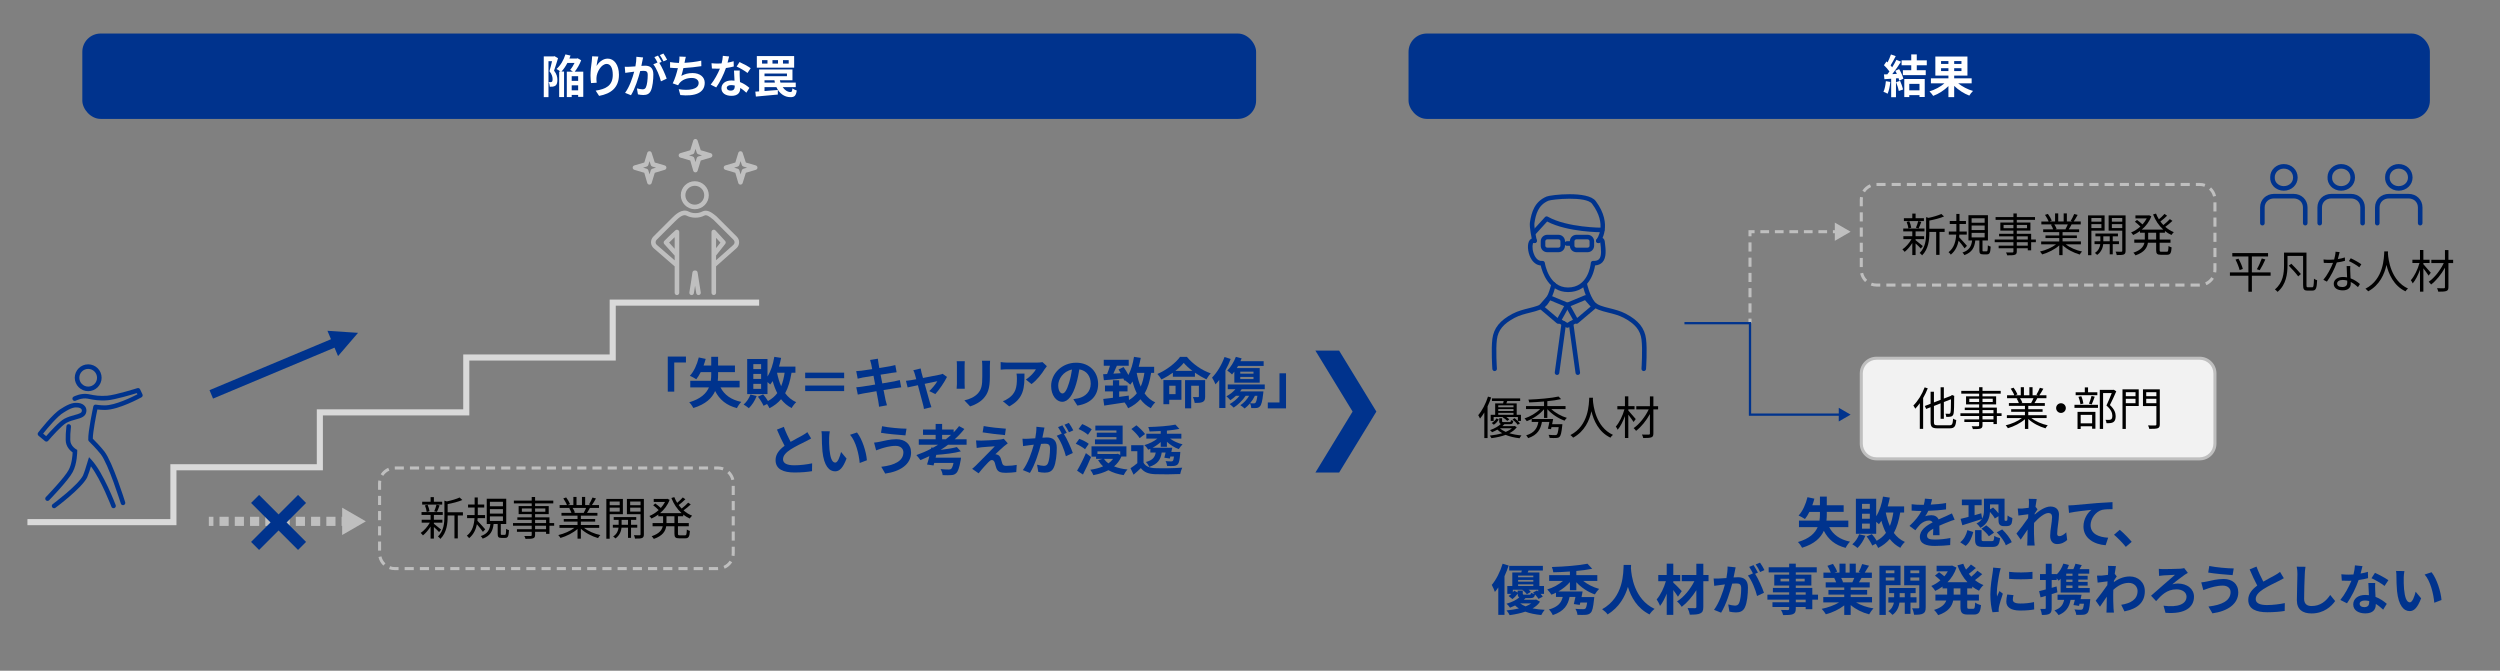 <?xml version="1.0" encoding="UTF-8"?>
<svg id="_レイヤー_1" data-name="レイヤー 1" xmlns="http://www.w3.org/2000/svg" viewBox="0 0 820 220">
  <rect x="0" y="0" width="820" height="220" fill="#808080" stroke="none"/>
  <polygon points="57.877 172.26 9 172.26 9 170.26 55.877 170.26 55.877 152.26 103.908 152.26 103.908 134.26 151.939 134.26 151.939 116.26 199.969 116.26 199.969 98.26 249 98.26 249 100.26 201.969 100.26 201.969 118.26 153.939 118.26 153.939 136.26 105.908 136.26 105.908 154.26 57.877 154.26 57.877 172.26" style="fill: #d9d9d9;"/>
  <g>
    <path d="M17.741,166.703c-.229,0-.456-.105-.603-.304-.247-.333-.177-.803.156-1.049.082-.062,8.244-6.128,9.916-9.354.541-1.268,1.052-2.995,1.357-4.027.1-.337.182-.612.241-.796l.398-1.228.869.954c3.854,4.228,7.709,14.354,7.872,14.782.146.388-.049.82-.437.967-.388.147-.82-.048-.967-.436-.036-.095-3.328-8.743-6.708-13.246-.318,1.062-.77,2.5-1.271,3.67-1.855,3.583-10.032,9.662-10.379,9.919-.134.1-.291.147-.446.147Z" style="fill: #00338d;"/>
    <path d="M15.586,164.307c-.188,0-.375-.07-.521-.21-.298-.288-.306-.763-.019-1.061.062-.065,6.275-6.516,7.479-8.917,1.045-1.904,1.257-4.693,1.3-5.721-.747-.534-2.273-1.894-2.273-4.066v-.288c-.001-1.259-.002-2.09.233-4.246.045-.413.414-.727.827-.664.412.045.709.415.664.826-.227,2.075-.226,2.873-.224,4.082v.29c0,1.92,1.88,3.002,1.899,3.013l.381.216.003.439c0,.168-.017,4.146-1.483,6.816-1.292,2.579-7.466,8.989-7.728,9.261-.147.152-.343.229-.54.229Z" style="fill: #00338d;"/>
    <path d="M15.23,144.85c-.169,0-.339-.057-.479-.174l-2.123-1.767c-.31-.258-.36-.714-.115-1.033.199-.259,4.894-6.347,7.539-7.816,2.826-1.834,4.266-2.079,5.785-1.874.848.105,1.596.499,2.044,1.079.377.488.532,1.09.446,1.737-.222,1.692-1.79,2.119-3.45,2.571-.942.256-2.01.547-3.035,1.09-.018.009-.036.018-.055.025-1.568.878-4.842,4.542-5.983,5.895-.148.176-.36.267-.574.267ZM14.147,142.222l.996.829c1.193-1.37,4.269-4.795,5.988-5.713.022-.011.044-.021.067-.031,1.152-.601,2.284-.908,3.285-1.181,1.609-.438,2.272-.681,2.356-1.32.034-.254-.013-.452-.146-.624-.199-.258-.602-.453-1.05-.509-1.021-.136-2.078-.106-4.819,1.671-1.819,1.013-5.101,4.89-6.677,6.878ZM21.491,138h.01-.01Z" style="fill: #00338d;"/>
    <path d="M40.347,165.696c-.32,0-.616-.206-.716-.527-.041-.129-4.047-12.933-6.593-16.199-1.494-1.855-2.98-3.342-3.868-4.229-.131-.132-.209-.307-.219-.492-.131-2.602,1.588-10.604,1.662-10.943.084-.395.47-.649.864-.58.013.002,1.358.236,2.912.236,3.359,0,8.842-2.681,10.678-3.63l-.184-.393c-1.817.557-7.055,2.114-9.538,2.343-2.711.243-4.683-.146-6.124-.43l-.505-.098c-1.876-.353-3.845.662-3.864.672-.367.188-.82.051-1.013-.315-.192-.365-.053-.818.312-1.012.098-.052,2.443-1.27,4.842-.819l.517.101c1.427.282,3.202.63,5.698.407,2.806-.258,9.779-2.452,9.85-2.474.358-.117.745.057.905.396l.766,1.632c.168.357.029.784-.317.976-.307.169-7.575,4.144-12.022,4.144-.979,0-1.867-.083-2.454-.155-.398,1.923-1.486,7.376-1.492,9.587.923.925,2.334,2.361,3.771,4.146,2.72,3.49,6.682,16.148,6.849,16.686.124.396-.097.815-.493.938-.074.023-.149.034-.223.034Z" style="fill: #00338d;"/>
    <path d="M28.926,128.306c-2.428,0-4.404-1.976-4.404-4.403,0-2.429,1.976-4.404,4.404-4.404,2.429,0,4.404,1.976,4.404,4.404,0,2.428-1.976,4.403-4.404,4.403ZM28.926,120.998c-1.601,0-2.904,1.303-2.904,2.904,0,1.601,1.303,2.903,2.904,2.903,1.602,0,2.904-1.303,2.904-2.903,0-1.602-1.303-2.904-2.904-2.904Z" style="fill: #00338d;"/>
  </g>
  <path d="M110.88,116.8l6.56-7.63-10.04-.67,3.48,8.3ZM109.94,110.69l-41.22,17.28,1.16,2.77,41.22-17.29-1.16-2.76Z" style="fill: #00338d;"/>
  <g>
    <path d="M222.04,96.79c-.414,0-.75-.336-.75-.75v-8.667l-6.861-5.945c-.549-.476-.867-1.138-.895-1.864s.25-1.44.763-1.96c2.114-2.104,4.204-4.194,6.144-6.134.962-.962,3.213-3.219,5.404-2.086,1.332.693,3.171.693,4.475.003,1.654-.88,3.316.467,4.417,1.359l.281.227c.497.5,1.57,1.564,1.57,1.564l5.083,5.082c.507.507.786,1.209.764,1.926-.021.716-.341,1.4-.876,1.876l-6.688,5.936v8.673c0,.414-.336.75-.75.75s-.75-.336-.75-.75v-19.94c0-.309.189-.586.478-.699.29-.111.615-.036.825.191l3.17,3.45c.25.271.265.684.036.973l-3.008,3.806v1.541l5.692-5.052c.231-.206.364-.489.374-.799s-.106-.601-.326-.82l-5.08-5.08h0s-1.084-1.075-1.516-1.517l-.222-.172c-1.089-.883-2.049-1.582-2.769-1.2-1.742.922-4.1.923-5.869.004-1.079-.555-2.517.678-3.654,1.814-1.94,1.94-4.031,4.031-6.141,6.132-.222.224-.339.525-.327.843.012.308.146.587.378.789l5.879,5.095v-1.54l-3.417-3.796c-.265-.294-.255-.743.021-1.026.087-.089,2.14-2.188,3.657-3.495.222-.191.536-.235.802-.113.267.122.438.389.438.682v19.94c0,.414-.336.75-.75.75ZM219.461,79.575l1.829,2.031v-3.813c-.703.662-1.387,1.339-1.829,1.782ZM234.87,78.015v3.377l1.435-1.815-1.435-1.562Z" style="fill: #bfbfbf;"/>
    <path d="M226.851,96.79c-.04,0-.081-.003-.122-.01-.409-.067-.686-.452-.62-.861.395-2.419.927-5.727,1.004-6.521.037-.385.36-.678.747-.678h.21c.369,0,.684.269.741.634l1.04,6.569c.064.409-.215.793-.624.857-.408.064-.793-.215-.857-.624l-.385-2.432c-.115.714-.246,1.524-.394,2.436-.06.368-.378.629-.739.629Z" style="fill: #bfbfbf;"/>
    <path d="M227.899,68.63c-2.536,0-4.6-2.063-4.6-4.6,0-2.531,2.063-4.59,4.6-4.59,2.531,0,4.59,2.059,4.59,4.59,0,2.537-2.059,4.6-4.59,4.6ZM227.899,60.94c-1.709,0-3.1,1.386-3.1,3.09,0,1.709,1.391,3.1,3.1,3.1,1.704,0,3.09-1.391,3.09-3.1,0-1.704-1.386-3.09-3.09-3.09Z" style="fill: #bfbfbf;"/>
    <path d="M213.02,60.56h-.005c-.332-.002-.622-.222-.715-.54l-.976-3.348-3.269-.974c-.318-.095-.537-.388-.536-.721s.221-.625.54-.718l3.272-.957.971-3.173c.096-.313.384-.528.711-.53.311-.025.619.207.72.52l1.028,3.182,3.279.958c.319.093.539.385.54.718s-.217.626-.536.721l-3.275.976-1.032,3.356c-.097.315-.388.53-.717.53ZM210.919,54.987l1.225.365c.244.073.435.264.506.509l.389,1.335.414-1.345c.074-.24.262-.427.502-.499l1.225-.365-1.221-.357c-.238-.069-.427-.253-.503-.489l-.417-1.291-.392,1.28c-.074.241-.265.429-.507.5l-1.221.357Z" style="fill: #bfbfbf;"/>
    <path d="M242.879,60.56h-.006c-.331-.003-.621-.222-.714-.54l-.976-3.348-3.269-.974c-.318-.095-.537-.388-.536-.721s.221-.625.54-.718l3.272-.957.971-3.173c.096-.312.383-.527.71-.53h.007c.324,0,.612.208.713.518l1.038,3.184,3.28.959c.319.093.539.385.54.718s-.217.626-.536.721l-3.277.976-1.042,3.357c-.098.314-.388.528-.716.528ZM240.779,54.987l1.225.365c.244.073.435.264.506.509l.392,1.346.421-1.358c.074-.239.262-.425.502-.497l1.225-.365-1.221-.357c-.238-.069-.426-.252-.502-.487l-.425-1.303-.395,1.291c-.074.241-.265.429-.507.5l-1.221.357Z" style="fill: #bfbfbf;"/>
    <path d="M228.1,56.54h-.005c-.332-.002-.622-.222-.715-.541l-.976-3.356-3.267-.964c-.319-.094-.538-.387-.538-.719s.219-.625.538-.719l3.274-.966.972-3.165c.096-.313.384-.527.711-.53.28-.012.619.207.719.519l1.028,3.174,3.281.968c.319.094.538.387.538.719s-.219.625-.538.719l-3.274.966-1.031,3.364c-.097.315-.388.53-.717.53ZM226,50.96l1.222.361c.245.072.437.265.508.51l.389,1.338.414-1.349c.074-.241.264-.428.505-.5l1.222-.361-1.222-.36c-.237-.07-.425-.252-.501-.488l-.417-1.288-.392,1.277c-.074.24-.263.428-.504.499l-1.222.36Z" style="fill: #bfbfbf;"/>
  </g>
  <g>
    <path d="M774.93,73.95c-.414,0-.75-.336-.75-.75v-5.16c0-1.709-1.295-2.95-3.08-2.95h-6.41c-1.785,0-3.08,1.241-3.08,2.95v5.16c0,.414-.336.75-.75.75s-.75-.336-.75-.75v-5.16c0-2.537,1.969-4.45,4.58-4.45h6.41c2.611,0,4.58,1.913,4.58,4.45v5.16c0,.414-.336.75-.75.75Z" style="fill: #00338d;"/>
    <path d="M767.87,62.55c-1.278,0-2.497-.518-3.342-1.421-.783-.836-1.172-1.926-1.096-3.068-.001-2.321,1.99-4.25,4.438-4.25,2.605,0,4.57,1.905,4.57,4.43,0,2.417-2.008,4.31-4.57,4.31ZM767.87,55.31c-1.621,0-2.94,1.256-2.94,2.8-.063.977.342,1.619.693,1.994.562.601,1.382.946,2.247.946,1.75,0,3.07-1.208,3.07-2.81,0-1.698-1.291-2.93-3.07-2.93Z" style="fill: #00338d;"/>
    <path d="M756.12,73.95c-.414,0-.75-.336-.75-.75v-5.16c0-1.709-1.295-2.95-3.08-2.95h-6.41c-1.779,0-3.07,1.241-3.07,2.95v5.16c0,.414-.336.75-.75.75s-.75-.336-.75-.75v-5.16c0-2.537,1.964-4.45,4.57-4.45h6.41c2.611,0,4.58,1.913,4.58,4.45v5.16c0,.414-.336.75-.75.75Z" style="fill: #00338d;"/>
    <path d="M749.06,62.55c-1.279,0-2.497-.518-3.342-1.421-.783-.836-1.172-1.926-1.096-3.068-.001-2.321,1.99-4.25,4.438-4.25,2.605,0,4.57,1.905,4.57,4.43,0,2.417-2.007,4.31-4.57,4.31ZM749.06,55.31c-1.621,0-2.94,1.256-2.94,2.8-.063.977.342,1.619.693,1.994.563.601,1.382.946,2.247.946,1.75,0,3.07-1.208,3.07-2.81,0-1.698-1.291-2.93-3.07-2.93Z" style="fill: #00338d;"/>
    <path d="M793.82,73.95c-.414,0-.75-.336-.75-.75v-5.16c0-1.709-1.295-2.95-3.08-2.95h-6.41c-1.785,0-3.08,1.241-3.08,2.95v5.16c0,.414-.336.75-.75.75s-.75-.336-.75-.75v-5.16c0-2.537,1.969-4.45,4.58-4.45h6.41c2.611,0,4.58,1.913,4.58,4.45v5.16c0,.414-.336.75-.75.75Z" style="fill: #00338d;"/>
    <path d="M786.74,62.55c-1.272,0-2.487-.518-3.331-1.419-.784-.837-1.174-1.927-1.098-3.07-.002-2.322,1.985-4.251,4.429-4.251,2.611,0,4.58,1.905,4.58,4.43,0,2.417-2.012,4.31-4.58,4.31ZM786.74,55.31c-1.616,0-2.931,1.256-2.931,2.8-.063.978.343,1.62.694,1.996.562.6,1.377.944,2.236.944,1.756,0,3.08-1.208,3.08-2.81,0-1.698-1.295-2.93-3.08-2.93Z" style="fill: #00338d;"/>
  </g>
  <g>
    <path d="M489.09,130.37c-.33.99-.72,1.98-1.17,2.925v10.395h-1.064v-8.399c-.45.75-.915,1.425-1.41,2.01-.105-.27-.405-.854-.585-1.125,1.29-1.5,2.475-3.779,3.194-6.09l1.035.285ZM497.505,140.104c-.54.78-1.365,1.44-2.43,1.995,1.185.36,2.55.601,3.96.72-.211.226-.48.66-.615.931-1.665-.195-3.24-.556-4.575-1.11-1.29.48-2.85.84-4.649,1.08-.105-.24-.36-.6-.54-.84,1.545-.165,2.91-.436,4.064-.795-.6-.33-1.125-.72-1.575-1.17-.524.3-1.109.585-1.755.854-.149-.225-.449-.54-.675-.689,1.59-.54,2.805-1.305,3.57-2.025-.405-.12-.54-.39-.54-.93v-.945h.93v.945c0,.27.09.315.585.315h1.86c.345,0,.42-.075.465-.66.18.104.524.21.765.255-.09.87-.33,1.095-1.109,1.095h-1.785c-.195.21-.42.42-.66.63h3.81l.195-.045.705.39ZM493.02,132.306c.061-.256.12-.525.181-.78h-3.84v-.855h9.254v.855h-4.229c-.104.27-.21.54-.314.78h3.404v3.749h1.396v2.011h-1.006v-1.29h-3.794c.39.255.75.54.975.795l-.675.479c-.315-.375-.976-.885-1.53-1.185l.12-.09h-3.045v1.29h-.975v-2.011h1.47v-3.749h2.609ZM489.285,138.74c.645-.346,1.229-.99,1.59-1.516l.735.405c-.391.57-.945,1.26-1.636,1.68l-.689-.569ZM496.425,132.95h-4.995v.63h4.995v-.63ZM496.425,134.165h-4.995v.646h4.995v-.646ZM496.425,136.055v-.645h-4.995v.645h4.995ZM491.985,140.479c.494.466,1.154.855,1.904,1.186.84-.345,1.516-.75,2.01-1.186h-3.914ZM496.8,137.165c.66.495,1.395,1.215,1.74,1.725l-.75.436c-.315-.51-1.035-1.245-1.695-1.755l.705-.405Z"/>
    <path d="M508.83,134.18c1.305,1.245,3.27,2.341,5.1,2.88-.255.226-.585.631-.75.915-2.04-.72-4.274-2.175-5.654-3.779v2.88h-1.08v-2.865c-1.38,1.68-3.63,3.165-5.67,3.93-.165-.284-.48-.675-.735-.899,1.83-.585,3.795-1.74,5.115-3.061h-4.62v-.989h5.91v-1.5c-1.636.149-3.315.24-4.875.3-.03-.255-.15-.675-.255-.915,3.449-.135,7.619-.495,9.885-1.02l.84.854c-1.245.285-2.835.51-4.515.675v1.605h5.97v.989h-4.665ZM512.46,139.13s-.016.315-.045.48c-.24,2.31-.48,3.27-.885,3.675-.315.27-.601.359-1.11.375-.42.029-1.275.029-2.145-.03-.03-.3-.15-.735-.346-1.005.885.075,1.771.09,2.101.09.3,0,.449-.015.585-.135.27-.24.449-.931.63-2.49h-2.355c-.06.24-.12.48-.165.675l-1.02-.149c.165-.585.359-1.425.495-2.221h-2.445c-.435,2.386-1.425,4.29-4.529,5.311-.12-.271-.436-.705-.646-.915,2.805-.84,3.66-2.46,4.005-4.396h-2.189v-.96h7.034c-.09.525-.21,1.125-.33,1.695h3.36Z"/>
    <path d="M522.495,130.46c-.016.195-.016.436-.03.69.135,1.979.945,8.909,6.585,11.489-.315.24-.66.615-.825.915-3.87-1.83-5.52-5.67-6.239-8.67-.66,3-2.205,6.615-6,8.67-.195-.27-.555-.615-.9-.854,6.075-3.105,6.075-10.26,6.18-12.24h1.23Z"/>
    <path d="M535.815,138.41c-.33-.54-1.11-1.59-1.726-2.4v7.665h-1.109v-7.2c-.646,1.755-1.5,3.465-2.385,4.485-.12-.315-.405-.78-.615-1.05,1.14-1.245,2.279-3.57,2.835-5.64h-2.325v-1.065h2.49v-3.21h1.109v3.21h2.04v1.065h-2.04v.39c.556.6,2.055,2.354,2.43,2.79l-.704.96ZM543.854,134.285h-1.545v7.89c0,.765-.194,1.11-.689,1.275-.495.194-1.38.225-2.641.225-.06-.315-.239-.825-.404-1.14.975.029,1.935.015,2.22.015.27-.015.375-.09.375-.36v-6.39c-1.186,2.16-2.895,4.275-4.545,5.521-.195-.285-.525-.676-.795-.9,1.875-1.275,3.84-3.78,4.95-6.135h-4.08v-1.065h4.47v-3.194h1.14v3.194h1.545v1.065Z"/>
  </g>
  <g>
    <path d="M744.764,90.44h-6.149v5.249h-1.141v-5.249h-6.06v-1.096h6.06v-5.234h-5.279v-1.095h11.729v1.095h-5.31v5.234h6.149v1.096ZM734.219,84.845c.615,1.08,1.23,2.49,1.425,3.375l-1.05.36c-.21-.885-.779-2.34-1.35-3.435l.975-.301ZM740.249,88.31c.555-.93,1.245-2.459,1.62-3.539l1.17.33c-.54,1.199-1.261,2.624-1.846,3.524l-.944-.315Z"/>
    <path d="M758.398,94.234c.45,0,.525-.569.585-2.834.271.239.705.435,1.035.51-.104,2.534-.36,3.404-1.53,3.404h-1.619c-1.125,0-1.455-.39-1.455-1.845v-9.524h-5.115v3.135c0,2.655-.42,6.314-3.255,8.654-.18-.21-.615-.645-.87-.81,2.7-2.205,2.985-5.37,2.985-7.859v-4.215h7.364v10.634c0,.646.075.75.495.75h1.38ZM751.559,86.51c1.035,1.035,2.445,2.505,3.135,3.375l-.885.766c-.66-.915-2.024-2.431-3.09-3.511l.84-.63Z"/>
    <path d="M769.154,85.55c-.78.226-1.71.42-2.685.54-.735,2.101-2.056,4.68-3.24,6.285l-1.17-.6c1.245-1.44,2.505-3.811,3.18-5.55-.435.029-.87.045-1.305.045-.556,0-1.17-.016-1.726-.045l-.09-1.125c.556.074,1.186.104,1.83.104.525,0,1.08-.03,1.65-.075.225-.824.435-1.77.465-2.564l1.335.12c-.15.54-.345,1.439-.585,2.295.779-.12,1.56-.3,2.31-.54l.03,1.109ZM770.895,87.275c-.046.614-.03,1.05-.016,1.604.016.54.075,1.515.105,2.415,1.274.465,2.31,1.2,3.074,1.86l-.645,1.02c-.63-.57-1.425-1.229-2.385-1.695.015.226.015.436.015.601,0,1.185-.78,2.16-2.609,2.16-1.636,0-2.971-.676-2.971-2.146,0-1.365,1.29-2.25,2.971-2.25.494,0,.975.045,1.409.135-.045-1.215-.119-2.67-.149-3.704h1.2ZM769.889,92.03c-.465-.136-.975-.21-1.499-.21-1.096,0-1.815.494-1.815,1.17,0,.689.555,1.154,1.71,1.154,1.215,0,1.62-.675,1.62-1.409,0-.195,0-.436-.016-.705ZM773.849,87.68c-.795-.675-2.399-1.59-3.39-2.039l.585-.931c1.08.48,2.775,1.44,3.479,1.98l-.675.989Z"/>
    <path d="M783.27,82.46c-.016.195-.016.436-.03.69.135,1.979.945,8.909,6.585,11.489-.315.24-.66.615-.825.915-3.87-1.83-5.52-5.67-6.239-8.67-.66,3-2.205,6.615-6,8.67-.195-.27-.555-.615-.9-.854,6.075-3.105,6.075-10.26,6.18-12.24h1.23Z"/>
    <path d="M796.59,90.41c-.33-.54-1.11-1.59-1.726-2.4v7.665h-1.109v-7.2c-.646,1.755-1.5,3.465-2.385,4.485-.12-.315-.405-.78-.615-1.05,1.14-1.245,2.279-3.57,2.835-5.64h-2.325v-1.065h2.49v-3.21h1.109v3.21h2.04v1.065h-2.04v.39c.556.6,2.055,2.354,2.43,2.79l-.704.96ZM804.629,86.285h-1.545v7.89c0,.765-.194,1.11-.689,1.275-.495.194-1.38.225-2.641.225-.06-.315-.239-.825-.404-1.14.975.029,1.935.015,2.22.015.27-.015.375-.09.375-.36v-6.39c-1.186,2.16-2.895,4.275-4.545,5.521-.195-.285-.525-.676-.795-.9,1.875-1.275,3.84-3.78,4.95-6.135h-4.08v-1.065h4.47v-3.194h1.14v3.194h1.545v1.065Z"/>
  </g>
  <g>
    <path d="M630.024,81.53c-.314-.375-1.08-1.11-1.71-1.681v3.811h-1.08v-3.945c-.734,1.155-1.664,2.235-2.505,2.895-.18-.255-.51-.614-.749-.81,1.079-.705,2.265-2.055,3.015-3.375h-2.686v-.944h2.925v-1.575h-2.97v-.945h6.96v.945h-2.91v1.575h2.79v.944h-2.79v.36c.57.42,2.025,1.604,2.37,1.92l-.66.825ZM631.045,72.5h-6.57v-.93h2.76v-1.515h1.08v1.515h2.73v.93ZM625.96,74.945c-.06-.585-.3-1.485-.585-2.16l.87-.225c.314.675.569,1.56.645,2.13l-.93.255ZM628.42,74.705c.27-.6.615-1.53.75-2.175l1.02.24c-.285.75-.585,1.59-.87,2.13l-.899-.195ZM637.84,76.07h-1.681v7.529h-1.095v-7.529h-2.234v.375c0,2.234-.285,5.234-2.386,7.319-.135-.24-.54-.63-.795-.78,1.905-1.859,2.115-4.454,2.115-6.555v-5.22l.81.255c1.53-.329,3.21-.81,4.17-1.289l.9.824c-1.275.57-3.15,1.021-4.814,1.351v2.67h5.01v1.05Z"/>
    <path d="M644.395,81.455c-.375-.57-1.274-1.695-1.965-2.505-.345,1.694-1.064,3.345-2.564,4.574-.136-.239-.495-.614-.75-.81,1.904-1.425,2.399-3.735,2.52-5.774h-2.43v-1.005h2.475v-2.46h-2.16v-.99h2.16v-2.325h1.035v2.325h2.115v.99h-2.115v2.46h2.385v1.005h-2.43c-.015.284-.045.585-.075.869.63.631,2.19,2.386,2.565,2.82l-.766.825ZM651.579,82.444c.33,0,.391-.225.436-1.979.21.18.645.345.93.42-.09,2.04-.36,2.55-1.245,2.55h-1.215c-1.035,0-1.245-.33-1.245-1.38v-3.18h-1.335c-.27,2.265-1.034,3.899-3.585,4.8-.104-.24-.404-.645-.63-.84,2.28-.735,2.925-2.115,3.165-3.96h-1.2v-8.295h6.391v8.295h-1.785v3.18c0,.345.06.39.375.39h.944ZM646.689,73.056h4.275v-1.455h-4.275v1.455ZM646.689,75.455h4.275v-1.47h-4.275v1.47ZM646.689,77.87h4.275v-1.5h-4.275v1.5Z"/>
    <path d="M667.765,79.445h-1.545v2.654h-1.11v-.675h-3.6v1.035c0,.689-.21.944-.66,1.109-.465.165-1.245.181-2.49.181-.06-.285-.239-.69-.39-.945.9.03,1.8.015,2.055.015.285-.015.375-.104.375-.359v-1.035h-4.845v-.854h4.845v-1.125h-6.135v-.886h6.135v-1.05h-4.71v-.825h4.71v-1.05h-4.289v-2.64h4.289v-.87h-5.85v-.915h5.85v-1.199h1.11v1.199h5.97v.915h-5.97v.87h4.47v2.64h-4.47v1.05h4.71v1.875h1.545v.886ZM660.399,74.855v-1.08h-3.225v1.08h3.225ZM661.51,73.775v1.08h3.359v-1.08h-3.359ZM661.51,78.56h3.6v-1.05h-3.6v1.05ZM665.109,79.445h-3.6v1.125h3.6v-1.125Z"/>
    <path d="M677.56,80.135c1.365,1.08,3.435,1.965,5.354,2.37-.255.24-.6.675-.75.99-2.01-.57-4.199-1.695-5.64-3.075v3.27h-1.095v-3.194c-1.439,1.305-3.63,2.385-5.595,2.955-.15-.285-.48-.705-.72-.945,1.859-.42,3.944-1.32,5.295-2.37h-4.905v-.944h5.925v-1.11h-4.515v-.855h4.515v-1.095h-5.265v-.915h3.27c-.135-.45-.435-1.05-.734-1.5l.524-.104h-3.659v-.96h2.385c-.21-.601-.735-1.5-1.186-2.175l.945-.315c.51.675,1.05,1.605,1.274,2.205l-.765.285h1.845v-2.655h1.035v2.655h1.785v-2.655h1.05v2.655h1.815l-.556-.181c.391-.63.87-1.604,1.141-2.279l1.14.3c-.42.765-.9,1.59-1.32,2.16h2.325v.96h-3c-.3.569-.63,1.154-.93,1.604h3.404v.915h-5.43v1.095h4.695v.855h-4.695v1.11h6.015v.944h-4.979ZM673.825,73.61c.329.465.63,1.095.75,1.5l-.48.104h3.524l-.149-.045c.255-.435.555-1.05.765-1.56h-4.409Z"/>
    <path d="M685.975,75.65v8.055h-1.095v-13.064h5.43v5.01h-4.335ZM685.975,71.495v1.215h3.285v-1.215h-3.285ZM689.26,74.795v-1.29h-3.285v1.29h3.285ZM692.979,80.075v3.345h-.99v-3.345h-2.13c-.09,1.005-.569,2.564-2.01,3.54-.165-.195-.495-.511-.734-.66,1.26-.766,1.68-2.01,1.77-2.88h-1.875v-.945h1.905v-1.62h-1.62v-.915h7.395v.915h-1.71v1.62h2.04v.945h-2.04ZM691.989,79.13v-1.62h-2.1v1.62h2.1ZM697.194,82.25c0,.66-.149,1.02-.585,1.215-.45.18-1.2.21-2.325.195-.029-.285-.194-.811-.359-1.11.825.03,1.635.03,1.859.015.24,0,.315-.09.315-.33v-6.569h-4.47v-5.024h5.564v11.609ZM692.694,71.495v1.215h3.405v-1.215h-3.405ZM696.1,74.811v-1.306h-3.405v1.306h3.405Z"/>
    <path d="M708.369,76.34v2.235h3.556v1.035h-3.556v2.414c0,.466.091.556.601.556h1.71c.465,0,.54-.3.6-1.905.24.195.705.39,1.005.465-.104,1.905-.42,2.43-1.515,2.43h-1.965c-1.26,0-1.59-.329-1.59-1.56v-2.399h-2.7c-.24,1.604-1.125,3.135-4.064,4.154-.136-.255-.48-.675-.705-.885,2.505-.84,3.359-2.025,3.63-3.27h-3.33v-1.035h3.45v-2.235h-1.575v-.569c-.72.539-1.485.975-2.235,1.319-.149-.24-.479-.63-.689-.84,1.035-.42,2.115-1.095,3.045-1.95-.45-.479-1.186-1.109-1.8-1.574l.689-.585c.601.435,1.335,1.02,1.815,1.47.54-.615,1.02-1.275,1.395-1.98h-3.72v-.989h4.274l.195-.045.735.359c-.646,1.755-1.785,3.225-3.12,4.35h7.05c-1.455-1.305-2.595-3.029-3.345-4.965l.96-.284c.255.645.569,1.29.944,1.875.66-.54,1.38-1.245,1.846-1.771l.84.601c-.66.645-1.485,1.364-2.19,1.89.3.405.615.795.976,1.154.734-.569,1.604-1.364,2.13-1.935l.84.585c-.69.675-1.59,1.396-2.355,1.95.84.734,1.785,1.335,2.806,1.74-.24.21-.585.645-.766.93-.765-.33-1.484-.78-2.145-1.305v.569h-1.726ZM707.215,76.34h-2.61v2.235h2.61v-2.235Z"/>
  </g>
  <g>
    <path d="M514.296,95.798c-6.398,0-8.452-6.602-8.945-8.719-1.356-.111-2.543-1.003-3.325-2.529-.944-1.844-1.259-4.715-.201-5.889.457-.507,1.107-.647,1.778-.386.386.15.578.584.428.97-.15.386-.587.577-.97.428-.063-.024-.096-.027-.109-.026-.255.153-.522,1.628.054,3.366.277.835,1.118,2.757,2.873,2.564.406-.04.763.236.824.633.05.33,1.306,8.087,7.593,8.087,6.539,0,7.411-7.222,7.489-8.046.038-.396.349-.704.777-.679.904.034,1.543-.155,1.941-.586.942-1.025.647-3.395.383-5.491-.079.032-.166.075-.233.119-.35.22-.812.12-1.035-.228-.223-.347-.125-.809.221-1.033.238-.154,1.069-.633,1.794-.296.231.107.631.388.719,1.071l.02.159c.306,2.425.652,5.174-.764,6.715-.58.631-1.391.986-2.417,1.062-.361,2.25-2.001,8.735-8.895,8.735Z" style="fill: #00338d;"/>
    <path d="M524.251,79.745c-.165,0-.33-.054-.468-.165-.323-.259-.375-.729-.118-1.052.158-.201,3.655-4.815-1.465-11.683-1.95-2.615-13.183-1.484-14.335-1.005-3.397,1.445-4.138,4.529-4.567,7.306-.179,1.154.495,4.485.769,5.671.094.404-.158.807-.561.9-.408.095-.807-.157-.9-.561-.108-.465-1.046-4.593-.791-6.239.527-3.409,1.552-6.793,5.457-8.454,1.228-.538,13.534-1.995,16.13,1.486,5.844,7.838,1.48,13.459,1.436,13.515-.148.185-.366.281-.586.281Z" style="fill: #00338d;"/>
    <path d="M503.252,76.918c-.18,0-.361-.064-.505-.195-.306-.279-.329-.753-.05-1.06l4.047-4.446c.236-.259.62-.321.925-.147,6.351,3.607,17.726,3.624,17.823,3.61h.002c.413,0,.749.334.75.748.001.414-.333.751-.747.752-.479.001-11.29-.002-18.04-3.518l-3.651,4.011c-.148.163-.351.245-.555.245Z" style="fill: #00338d;"/>
    <path d="M490.237,121.717c-.391,0-.72-.303-.747-.699-.018-.261-.432-6.44.004-9.85.444-3.541,2.495-6.091,6.65-8.266,1.759-.92,3.679-1.398,5.373-1.82,2.115-.526,3.941-.981,4.822-2.082,1.696-2.118,2.48-5.809,2.488-5.846.084-.405.478-.667.887-.581.405.084.666.481.582.886-.034.166-.863,4.077-2.786,6.479-1.198,1.497-3.352,2.032-5.631,2.6-1.691.421-3.44.856-5.04,1.693-3.724,1.95-5.476,4.081-5.857,7.125-.417,3.265,0,9.498.004,9.56.028.413-.284.771-.697.799-.017.001-.034.002-.052.002Z" style="fill: #00338d;"/>
    <path d="M539.158,121.717c-.018,0-.035-.001-.052-.002-.414-.028-.726-.386-.697-.799.004-.062.421-6.295.004-9.558-.381-3.047-2.133-5.178-5.857-7.127-1.6-.837-3.349-1.272-5.04-1.693-2.28-.567-4.433-1.103-5.631-2.6-1.923-2.402-2.752-6.313-2.786-6.479-.084-.405.176-.802.582-.886.409-.087.803.176.887.581.008.037.792,3.728,2.488,5.846.882,1.101,2.708,1.556,4.822,2.082,1.694.421,3.614.899,5.373,1.82,4.155,2.176,6.206,4.726,6.65,8.268.435,3.408.022,9.587.004,9.848-.027.396-.356.699-.747.699Z" style="fill: #00338d;"/>
    <path d="M511.102,106.202c-.176,0-.348-.062-.484-.177l-5.698-4.819c-.153-.13-.249-.316-.264-.517-.015-.201.051-.399.184-.55l2.695-3.077c.212-.241.554-.32.85-.199l6.004,2.48c.198.082.351.244.422.446.07.202.052.424-.052.611l-3.002,5.416c-.108.196-.3.333-.521.374-.045.008-.09.012-.135.012ZM506.471,100.553l4.417,3.736,2.151-3.881-4.73-1.954-1.839,2.099Z" style="fill: #00338d;"/>
    <path d="M517.098,106.202c-.045,0-.09-.004-.136-.012-.221-.041-.412-.178-.521-.375l-2.994-5.416c-.104-.187-.122-.409-.052-.61.071-.202.224-.364.421-.445l5.988-2.48c.296-.124.638-.044.851.198l2.704,3.077c.133.151.199.35.185.55-.015.201-.11.387-.264.518l-5.698,4.819c-.137.115-.309.177-.484.177ZM515.166,100.408l2.146,3.881,4.416-3.735-1.845-2.1-4.717,1.953Z" style="fill: #00338d;"/>
    <path d="M514.104,107.509c-.125,0-.25-.031-.363-.094l-2.372-1.311c-.362-.2-.494-.656-.293-1.019.2-.363.656-.496,1.019-.293l2.003,1.107,1.94-1.103c.359-.207.817-.08,1.022.281.205.36.079.818-.281,1.022l-2.306,1.311c-.115.065-.243.098-.371.098Z" style="fill: #00338d;"/>
    <path d="M510.708,122.989c-.034,0-.068-.002-.103-.007-.411-.057-.698-.435-.642-.845l2.206-16.132c.056-.41.431-.695.845-.642.411.056.698.435.642.845l-2.206,16.132c-.051.376-.373.648-.742.648Z" style="fill: #00338d;"/>
    <path d="M517.513,122.989c-.369,0-.691-.272-.742-.648l-2.206-16.132c-.056-.41.231-.789.642-.845.405-.055.789.231.845.642l2.206,16.132c.056.41-.231.788-.642.845-.034.005-.069.007-.103.007Z" style="fill: #00338d;"/>
    <path d="M511.184,82.724h-3.69c-1.177,0-2.135-.958-2.135-2.135v-1.443c0-1.177.958-2.135,2.135-2.135h3.69c1.177,0,2.135.958,2.135,2.135v1.443c0,1.177-.958,2.135-2.135,2.135ZM507.494,78.511c-.35,0-.635.285-.635.635v1.443c0,.35.285.635.635.635h3.69c.35,0,.635-.285.635-.635v-1.443c0-.35-.285-.635-.635-.635h-3.69Z" style="fill: #00338d;"/>
    <path d="M520.738,82.724h-3.69c-1.177,0-2.135-.958-2.135-2.135v-1.443c0-1.177.958-2.135,2.135-2.135h3.69c1.177,0,2.135.958,2.135,2.135v1.443c0,1.177-.958,2.135-2.135,2.135ZM517.048,78.511c-.35,0-.635.285-.635.635v1.443c0,.35.285.635.635.635h3.69c.35,0,.635-.285.635-.635v-1.443c0-.35-.285-.635-.635-.635h-3.69Z" style="fill: #00338d;"/>
    <path d="M515.305,80.621h-1.394c-.414,0-.75-.336-.75-.75s.336-.75.75-.75h1.394c.414,0,.75.336.75.75s-.336.75-.75.75Z" style="fill: #00338d;"/>
  </g>
  <polygon points="431.448 115 439.232 115 451.448 134.994 439.232 155 431.448 155 443.651 134.994 431.448 115" style="fill: #00338d; fill-rule: evenodd;"/>
  <g>
    <path d="M219.029,116.953h5.96v1.944h-3.835v9.562h-2.125v-11.506Z" style="fill: #00338d;"/>
    <path d="M236.327,127.072c1.26,2.43,3.475,4.068,6.824,4.753-.504.468-1.152,1.423-1.44,2.034-3.511-.918-5.689-2.772-7.148-5.6-1.008,2.287-3.061,4.322-7.13,5.564-.252-.504-.9-1.441-1.369-1.873,3.781-1.116,5.6-2.898,6.464-4.879h-6.122v-2.161h6.734c.108-.72.144-1.458.144-2.161v-.684h-3.457c-.45.9-.954,1.711-1.458,2.341-.486-.343-1.512-.9-2.088-1.152,1.314-1.387,2.358-3.71,2.917-6.015l2.269.486c-.198.738-.433,1.459-.685,2.161h2.503v-2.845h2.25v2.845h5.528v2.179h-5.528v.684c0,.703-.018,1.441-.108,2.161h7.166v2.161h-6.266Z" style="fill: #00338d;"/>
    <path d="M248.187,129.898c-.576,1.513-1.584,3.061-2.575,3.998-.378-.343-1.224-.938-1.71-1.207.972-.811,1.801-2.053,2.25-3.295l2.035.504ZM259.621,122.265c-.432,2.646-1.081,4.861-2.088,6.698.936,1.277,2.125,2.286,3.619,2.953-.504.449-1.17,1.314-1.494,1.926-1.405-.721-2.539-1.711-3.475-2.898-.99,1.188-2.251,2.16-3.799,2.953-.144-.343-.468-.9-.792-1.387l-1.152.594c-.342-.828-1.117-2.07-1.854-2.988l1.729-.757c.576.648,1.17,1.477,1.584,2.179,1.26-.684,2.25-1.549,3.043-2.593-.612-1.171-1.099-2.503-1.495-3.942-.252.396-.522.756-.81,1.098-.198-.18-.541-.486-.9-.774v3.925h-6.662v-11.505h6.662v5.743c1.098-1.71,1.836-4.015,2.232-6.445l2.233.342c-.18.99-.414,1.945-.684,2.863h5.383v2.017h-1.278ZM249.646,119.438h-2.557v1.621h2.557v-1.621ZM249.646,122.66h-2.557v1.639h2.557v-1.639ZM249.646,125.901h-2.557v1.657h2.557v-1.657ZM254.867,122.265c.324,1.585.756,3.079,1.351,4.411.522-1.278.9-2.755,1.134-4.411h-2.485Z" style="fill: #00338d;"/>
    <path d="M276.882,122.229v1.818h-12.784v-1.818h12.784ZM264.099,126.459h12.784v1.819h-12.784v-1.819Z" style="fill: #00338d;"/>
    <path d="M295.603,127.035c-.468.037-1.207.162-1.891.271-.864.144-2.323.377-3.907.629.288,1.477.541,2.684.648,3.242.126.539.306,1.188.468,1.764l-2.593.469c-.09-.685-.144-1.297-.252-1.818-.09-.523-.324-1.766-.612-3.277-1.837.307-3.529.594-4.304.738-.774.145-1.386.27-1.8.378l-.504-2.413c.486-.018,1.297-.125,1.873-.197.828-.127,2.502-.396,4.321-.685l-.541-2.881c-1.584.252-2.971.485-3.529.576-.63.126-1.116.233-1.657.378l-.486-2.484c.576-.018,1.116-.055,1.674-.127.63-.071,2.017-.27,3.565-.521-.144-.756-.27-1.351-.324-1.639-.108-.504-.234-.936-.36-1.368l2.539-.414c.054.36.108.972.198,1.404.036.252.144.847.288,1.656,1.53-.252,2.899-.468,3.547-.595.576-.107,1.261-.252,1.693-.377l.432,2.358c-.396.036-1.117.144-1.657.216l-3.601.576.558,2.863c1.621-.271,3.097-.504,3.907-.666.702-.145,1.369-.289,1.836-.433l.468,2.376Z" style="fill: #00338d;"/>
    <path d="M304.799,128.278c.918-.828,2.161-2.358,2.647-3.241-.432.09-2.215.45-4.159.864.684,2.467,1.44,5.239,1.729,6.177.108.323.342,1.115.486,1.476l-2.448.595c-.054-.469-.18-1.062-.324-1.566-.27-.973-1.008-3.764-1.657-6.23-1.512.324-2.827.594-3.367.721l-.559-2.161c.576-.054,1.062-.108,1.657-.216.252-.036.9-.145,1.729-.307-.18-.701-.342-1.277-.468-1.674-.126-.469-.306-.9-.504-1.279l2.413-.576c.072.433.18.9.288,1.369l.486,1.746c2.287-.432,4.807-.918,5.509-1.08.324-.054.667-.162.918-.288l1.44,1.026c-.756,1.584-2.575,4.285-3.835,5.636l-1.981-.99Z" style="fill: #00338d;"/>
    <path d="M316.444,118.483c-.036.396-.054.792-.054,1.368v6.086c0,.45.018,1.152.054,1.566h-2.665c.018-.342.09-1.045.09-1.584v-6.068c0-.342-.018-.973-.072-1.368h2.646ZM324.745,118.321c-.036.505-.072,1.081-.072,1.8v3.566c0,3.871-.756,5.527-2.088,7.004-1.188,1.314-3.061,2.196-4.375,2.61l-1.891-1.98c1.801-.414,3.313-1.099,4.412-2.269,1.224-1.351,1.458-2.701,1.458-5.51v-3.422c0-.719-.036-1.295-.108-1.8h2.665Z" style="fill: #00338d;"/>
    <path d="M343.375,120.104c-.198.234-.541.666-.703.937-.846,1.404-2.557,3.673-4.339,4.934l-1.854-1.495c1.44-.882,2.845-2.467,3.312-3.348h-9.38c-.756,0-1.351.053-2.197.125v-2.502c.684.107,1.44.18,2.197.18h9.705c.504,0,1.495-.055,1.819-.162l1.44,1.332ZM336.029,122.535c0,4.465-.09,8.138-5.006,10.767l-2.088-1.71c.576-.199,1.224-.505,1.891-.99,2.287-1.585,2.719-3.494,2.719-6.447,0-.558-.036-1.043-.126-1.619h2.611Z" style="fill: #00338d;"/>
    <path d="M352.049,130.926c.684-.091,1.188-.181,1.657-.289,2.287-.54,4.051-2.178,4.051-4.771,0-2.467-1.333-4.303-3.728-4.717-.252,1.512-.558,3.168-1.062,4.844-1.062,3.601-2.611,5.797-4.556,5.797-1.962,0-3.637-2.178-3.637-5.186,0-4.105,3.583-7.635,8.21-7.635,4.411,0,7.202,3.08,7.202,6.969,0,3.745-2.305,6.41-6.806,7.094l-1.333-2.105ZM350.663,125.523c.414-1.314.738-2.845.954-4.321-2.953.612-4.519,3.205-4.519,5.167,0,1.801.72,2.684,1.386,2.684.738,0,1.458-1.117,2.179-3.529Z" style="fill: #00338d;"/>
    <path d="M377.575,122.301c-.432,2.701-1.098,4.934-2.143,6.752.9,1.278,2.053,2.269,3.493,2.935-.486.433-1.134,1.296-1.477,1.891-1.368-.738-2.485-1.71-3.385-2.917-1.062,1.188-2.377,2.16-4.033,2.936-.198-.486-.756-1.404-1.152-1.891-2.413.377-4.862.738-6.698,1.025l-.306-2.178c.9-.09,1.981-.234,3.169-.379v-2.088h-2.611v-1.928h2.611v-1.729h2.053v1.729h2.737v1.928h-2.737v1.801c1.044-.127,2.106-.289,3.133-.433l.072,1.458c1.044-.594,1.873-1.332,2.575-2.215-.576-1.152-1.044-2.448-1.404-3.853-.234.378-.486.72-.738,1.026-.378-.36-1.261-1.099-1.765-1.441l-.216.109c-.072-.217-.162-.451-.271-.686-2.269.199-4.627.396-6.41.559l-.234-1.963,1.296-.071c.342-.829.685-1.837.937-2.719h-2.035v-1.944h8.192v1.944h-3.889c-.36.864-.756,1.782-1.152,2.593l2.431-.145c-.252-.432-.504-.846-.738-1.225l1.657-.791c.558.791,1.17,1.746,1.584,2.609.882-1.656,1.495-3.78,1.836-5.959l2.215.342c-.18,1.008-.414,1.999-.667,2.936h5.06v1.98h-.99ZM372.84,122.318c.306,1.621.72,3.133,1.314,4.483.576-1.278.954-2.79,1.207-4.501h-2.503l-.018.018Z" style="fill: #00338d;"/>
    <path d="M389.292,117.043c2.017,2.449,4.952,4.43,7.833,5.42-.541.558-1.044,1.332-1.423,1.963-1.224-.576-2.539-1.333-3.763-2.18v1.314h-7.238v-1.314c-1.17.828-2.449,1.604-3.763,2.215-.27-.504-.864-1.332-1.314-1.801,3.061-1.296,6.032-3.654,7.436-5.617h2.233ZM387.509,131.141h-3.997v1.441h-1.909v-7.923h5.906v6.481ZM383.512,126.514v2.755h2.071v-2.755h-2.071ZM391.128,121.652c-1.134-.846-2.143-1.765-2.863-2.629-.684.864-1.639,1.765-2.755,2.629h5.618ZM395.287,130.043c0,.918-.162,1.477-.774,1.782-.63.324-1.495.343-2.647.343-.072-.595-.342-1.404-.576-1.945.684.036,1.44.036,1.639.036.234-.019.306-.071.306-.271v-3.457h-2.521v7.4h-2.017v-9.254h6.59v5.365Z" style="fill: #00338d;"/>
    <path d="M403.672,117.745c-.468,1.242-1.062,2.503-1.729,3.709v12.37h-2.035v-9.201c-.396.522-.81,1.008-1.224,1.44-.198-.522-.774-1.71-1.134-2.214,1.62-1.621,3.169-4.178,4.087-6.752l2.035.647ZM407.273,127.666c-.162.234-.324.469-.522.702h7.652s-.036.468-.072.72c-.288,2.575-.612,3.746-1.081,4.195-.324.361-.666.486-1.134.541-.36.035-1.026.054-1.692.018-.036-.469-.18-1.098-.432-1.53-.558.647-1.152,1.224-1.747,1.675-.306-.289-1.008-.847-1.404-1.08,1.152-.757,2.161-1.855,2.863-3.08h-1.134c-1.008,1.549-2.521,2.953-3.925,3.871-.288-.306-.936-.882-1.314-1.152,1.207-.684,2.377-1.638,3.223-2.719h-1.17c-.594.559-1.224,1.045-1.836,1.441-.27-.324-.918-.99-1.278-1.279,1.062-.558,2.143-1.404,2.935-2.322h-2.502v-1.566h12.136v1.566h-7.562ZM404.861,121.904c-.252.342-.504.648-.756.918-.342-.359-1.098-.99-1.566-1.277,1.134-1.1,2.197-2.828,2.827-4.502l1.891.504c-.126.307-.252.631-.396.937h7.616v1.548h-8.391c-.144.234-.27.469-.414.685h7.508v4.79h-8.318v-3.602ZM406.805,122.57h4.339v-.666h-4.339v.666ZM406.805,124.335h4.339v-.702h-4.339v.702ZM411.613,129.826c-.432.883-.972,1.711-1.584,2.432.54.054.99.054,1.206.054.234,0,.378-.019.522-.162.252-.233.468-.882.666-2.323h-.81Z" style="fill: #00338d;"/>
    <path d="M421.816,133.949h-5.978v-1.943h3.835v-9.562h2.143v11.505Z" style="fill: #00338d;"/>
    <path d="M266.055,143.814c-.541.324-1.117.63-1.765.954-1.116.558-3.349,1.603-4.969,2.647-1.495.972-2.485,1.998-2.485,3.24,0,1.278,1.242,1.963,3.709,1.963,1.836,0,4.25-.288,5.833-.648l-.036,2.574c-1.513.252-3.403.433-5.726.433-3.547,0-6.229-.99-6.229-4.052,0-1.98,1.242-3.438,2.953-4.699-.828-1.529-1.692-3.42-2.502-5.311l2.25-.919c.684,1.854,1.512,3.565,2.233,4.934,1.458-.847,3.007-1.639,3.853-2.106.666-.396,1.188-.703,1.638-1.08l1.243,2.07Z" style="fill: #00338d;"/>
    <path d="M271.957,143.635c-.018,1.152,0,2.502.108,3.781.252,2.574.792,4.32,1.909,4.32.846,0,1.548-2.088,1.891-3.492l1.8,2.16c-1.188,3.098-2.305,4.195-3.745,4.195-1.944,0-3.655-1.765-4.159-6.555-.162-1.638-.198-3.709-.198-4.807,0-.504-.018-1.26-.126-1.801l2.737.036c-.126.63-.216,1.675-.216,2.161ZM284.344,150.963l-2.359.9c-.27-2.863-1.224-7.059-3.169-9.256l2.269-.756c1.693,2.07,3.061,6.374,3.259,9.111Z" style="fill: #00338d;"/>
    <path d="M293.738,146.245c-1.963,0-3.728.595-4.646.864-.522.162-1.207.432-1.729.612l-.666-2.539c.594-.054,1.368-.181,1.944-.306,1.314-.289,3.313-.811,5.384-.811,2.827,0,4.807,1.603,4.807,4.393,0,3.818-3.529,6.195-8.48,6.879l-1.296-2.232c4.429-.504,7.256-1.945,7.256-4.736,0-1.17-.9-2.143-2.575-2.124ZM297.339,140.609l-.36,2.197c-2.088-.145-5.959-.486-8.012-.847l.36-2.161c2.071.451,6.122.811,8.013.811Z" style="fill: #00338d;"/>
    <path d="M310.946,145.885c-.774.594-1.584,1.152-2.413,1.675,2.017-.234,3.979-.558,5.312-.919l1.314,1.404c-2.232.613-5.329.955-8.066,1.152l-.216.919h8.318s-.036.595-.108.9c-.432,2.431-.864,3.655-1.477,4.195-.486.468-.972.595-1.729.63-.594.055-1.621.055-2.701,0-.036-.594-.306-1.404-.684-1.98,1.044.107,2.179.145,2.646.145.342,0,.576-.037.792-.181.288-.233.576-.847.81-1.98h-6.32l-.216.828-2.143-.306c.252-.756.522-1.729.774-2.756-.972.469-1.962.9-2.953,1.297-.288-.432-.918-1.242-1.314-1.639,1.638-.576,3.259-1.26,4.807-2.088l.09-.414.576.072c.558-.307,1.098-.631,1.62-.955h-6.302v-1.801h5.528v-1.439h-4.141v-1.747h4.141v-1.854h2.125v1.854h3.781v.919c.648-.667,1.242-1.352,1.782-2.053l1.729.953c-.936,1.189-1.999,2.323-3.169,3.367h3.907v1.801h-6.104ZM310.226,144.084c.594-.468,1.17-.936,1.71-1.439h-2.917v1.439h1.207Z" style="fill: #00338d;"/>
    <path d="M329.379,146.316c-.81.703-2.485,2.233-2.899,2.684.162,0,.486.054.667.145.522.162.846.539,1.098,1.205.162.486.324,1.171.486,1.621.162.559.559.828,1.261.828,1.368,0,2.593-.126,3.493-.307l-.145,2.342c-.738.144-2.575.252-3.493.252-1.693,0-2.611-.36-3.043-1.531-.198-.521-.396-1.35-.522-1.8-.216-.63-.594-.864-.955-.864-.36,0-.738.288-1.152.721-.63.629-1.962,2.07-3.187,3.637l-2.125-1.477c.324-.252.774-.631,1.242-1.099.918-.937,4.556-4.556,6.194-6.284-1.26.055-3.385.234-4.411.324-.612.055-1.152.145-1.53.217l-.216-2.467c.414.035,1.062.054,1.71.054.846,0,4.897-.181,6.374-.378.324-.036.81-.145,1.008-.217l1.314,1.495c-.468.323-.846.647-1.17.899ZM329.919,140.609l-.288,2.106c-1.873-.161-5.204-.54-7.328-.899l.342-2.071c1.999.378,5.419.757,7.274.864Z" style="fill: #00338d;"/>
    <path d="M342.59,140.25c-.108.467-.216,1.025-.306,1.476-.108.54-.252,1.188-.378,1.837.594-.036,1.134-.072,1.495-.072,1.89,0,3.223.846,3.223,3.402,0,2.107-.252,4.952-1.008,6.5-.594,1.243-1.566,1.639-2.935,1.639-.666,0-1.53-.107-2.125-.252l-.396-2.358c.684.198,1.729.378,2.197.378.594,0,1.044-.18,1.333-.773.486-.99.72-3.115.72-4.88,0-1.423-.612-1.62-1.729-1.62-.288,0-.72.035-1.224.071-.702,2.701-1.999,6.896-3.637,9.524l-2.323-.936c1.729-2.341,2.953-5.906,3.583-8.336-.63.071-1.188.144-1.531.197-.504.055-1.422.18-1.98.27l-.198-2.412c.648.055,1.243.018,1.891,0,.558-.018,1.404-.072,2.305-.145.252-1.367.396-2.664.378-3.781l2.646.271ZM348.982,142.374c1.044,1.638,2.376,4.646,2.899,6.212l-2.269,1.062c-.468-1.98-1.729-5.132-3.007-6.717l1.657-.701c-.36-.686-.811-1.549-1.225-2.125l1.422-.594c.45.666,1.081,1.8,1.44,2.467l-.918.396ZM350.62,141.779c-.378-.756-.954-1.818-1.458-2.484l1.422-.594c.486.684,1.152,1.818,1.458,2.448l-1.423.63Z" style="fill: #00338d;"/>
    <path d="M355.891,147.361c-.648-.594-1.98-1.35-3.043-1.818l1.152-1.603c1.062.378,2.431,1.062,3.115,1.638l-1.225,1.783ZM357.871,149.9c-.792,1.926-1.747,3.997-2.665,5.744l-1.927-1.262c.846-1.386,1.999-3.654,2.899-5.762l1.692,1.279ZM356.845,142.607c-.648-.611-1.999-1.422-3.079-1.891l1.206-1.619c1.044.432,2.431,1.152,3.115,1.746l-1.243,1.764ZM367.828,149.738c-.576,1.332-1.404,2.395-2.413,3.24,1.242.505,2.737.847,4.411,1.009-.45.45-.99,1.296-1.26,1.854-1.962-.307-3.619-.828-5.005-1.621-1.458.775-3.133,1.279-4.934,1.621-.198-.521-.648-1.314-1.008-1.764,1.53-.217,2.953-.576,4.195-1.117-.63-.576-1.17-1.26-1.639-2.017l1.422-.433h-2.088v-.72h-1.495v-3.403h11.452v3.35h-1.639ZM368.224,145.723h-9.075v-1.602h7.04v-.738h-6.446v-1.459h6.446v-.738h-6.914v-1.584h8.949v6.121ZM359.96,148.063v.847h6.284l.378-.072.81.359v-1.134h-7.472ZM362.103,150.512c.378.559.864,1.045,1.458,1.477.594-.432,1.116-.918,1.53-1.477h-2.989Z" style="fill: #00338d;"/>
    <path d="M375.079,151.773c.702,1.205,1.962,1.71,3.799,1.781,2.161.09,6.41.037,8.895-.162-.252.505-.558,1.495-.667,2.09-2.232.107-6.05.144-8.246.053-2.143-.09-3.583-.611-4.664-1.998-.72.702-1.458,1.387-2.377,2.16l-1.008-2.124c.702-.45,1.513-1.044,2.233-1.657v-3.924h-2.017v-1.963h4.051v5.744ZM373.801,143.707c-.504-.883-1.693-2.125-2.701-2.99l1.639-1.224c1.008.81,2.25,1.999,2.827,2.862l-1.764,1.352ZM377.312,147.217c-.234.108-.45.199-.684.289-.27-.469-.828-1.152-1.26-1.513,1.512-.433,3.115-1.206,4.231-2.125h-3.601v-1.603h4.718v-.882c-1.243.071-2.485.126-3.655.144-.036-.414-.252-1.062-.432-1.458,3.133-.091,6.788-.343,8.913-.792l1.296,1.404c-1.188.234-2.593.414-4.087.559v1.025h4.736v1.603h-3.691c1.081.829,2.611,1.513,4.087,1.872-.414.379-.954,1.081-1.242,1.566-1.387-.485-2.791-1.35-3.89-2.395v1.639h-2.034v-1.566c-.774.721-1.693,1.369-2.665,1.873h5.06v.018l1.386-.018c-.09.432-.18.9-.288,1.368h2.935s-.018.45-.054.702c-.162,1.998-.378,2.953-.792,3.367-.36.359-.774.486-1.296.54-.468.036-1.296.054-2.197,0-.036-.485-.234-1.152-.504-1.585.756.072,1.476.09,1.782.09.288,0,.45-.018.594-.161.162-.162.288-.576.396-1.44h-1.206l-.162.666-1.801-.27c.144-.469.288-1.081.415-1.693h-1.279c-.324,2.232-1.224,3.781-4.105,4.699-.18-.486-.666-1.225-1.081-1.602,2.269-.595,2.953-1.604,3.223-3.098h-1.765v-1.225Z" style="fill: #00338d;"/>
  </g>
  <g>
    <path d="M599.982,172.911c1.26,2.431,3.475,4.069,6.824,4.753-.504.469-1.152,1.423-1.44,2.035-3.511-.918-5.689-2.773-7.148-5.6-1.008,2.287-3.061,4.321-7.13,5.563-.252-.504-.9-1.44-1.369-1.872,3.781-1.117,5.6-2.899,6.464-4.88h-6.122v-2.161h6.734c.108-.72.144-1.458.144-2.16v-.684h-3.457c-.45.9-.954,1.71-1.458,2.34-.486-.342-1.512-.9-2.088-1.152,1.314-1.387,2.358-3.709,2.917-6.014l2.269.486c-.198.738-.433,1.459-.685,2.16h2.503v-2.844h2.25v2.844h5.528v2.18h-5.528v.684c0,.702-.018,1.44-.108,2.16h7.166v2.161h-6.266Z" style="fill: #00338d;"/>
    <path d="M611.842,175.738c-.576,1.512-1.584,3.061-2.575,3.997-.378-.343-1.224-.937-1.71-1.206.972-.811,1.801-2.053,2.25-3.295l2.035.504ZM623.276,168.104c-.432,2.646-1.081,4.861-2.088,6.698.936,1.278,2.125,2.286,3.619,2.953-.504.45-1.17,1.314-1.494,1.927-1.405-.721-2.539-1.711-3.475-2.899-.99,1.188-2.251,2.161-3.799,2.953-.144-.343-.468-.9-.792-1.387l-1.152.595c-.342-.828-1.117-2.07-1.854-2.989l1.729-.757c.576.648,1.17,1.477,1.584,2.18,1.26-.685,2.25-1.549,3.043-2.594-.612-1.17-1.099-2.502-1.495-3.942-.252.396-.522.756-.81,1.099-.198-.181-.541-.486-.9-.775v3.926h-6.662v-11.506h6.662v5.744c1.098-1.711,1.836-4.016,2.232-6.445l2.233.342c-.18.99-.414,1.944-.684,2.863h5.383v2.016h-1.278ZM613.301,165.277h-2.557v1.62h2.557v-1.62ZM613.301,168.5h-2.557v1.639h2.557v-1.639ZM613.301,171.74h-2.557v1.657h2.557v-1.657ZM618.522,168.104c.324,1.585.756,3.079,1.351,4.412.522-1.279.9-2.756,1.134-4.412h-2.485Z" style="fill: #00338d;"/>
    <path d="M634.038,175.54c.036-.522.054-1.351.072-2.124-1.314.72-2.035,1.422-2.035,2.305,0,.99.846,1.26,2.593,1.26,1.512,0,3.493-.198,5.059-.521l-.072,2.322c-1.188.144-3.367.288-5.042.288-2.791,0-4.897-.667-4.897-2.972,0-2.268,2.161-3.709,4.195-4.753-.288-.45-.756-.612-1.242-.612-1.009,0-2.107.576-2.791,1.225-.54.54-1.044,1.188-1.657,1.963l-1.908-1.423c1.873-1.729,3.133-3.313,3.925-4.897h-.216c-.72,0-2.035-.036-3.007-.126v-2.089c.9.145,2.232.198,3.133.198h.864c.216-.81.342-1.53.36-2.034l2.341.197c-.09.433-.216,1.045-.432,1.766,1.675-.091,3.475-.234,5.042-.523l-.018,2.09c-1.71.252-3.907.396-5.815.468-.288.63-.648,1.278-1.026,1.8.468-.233,1.422-.359,2.017-.359,1.08,0,1.98.468,2.376,1.387.918-.433,1.675-.738,2.413-1.062.684-.307,1.314-.612,1.962-.918l.9,2.07c-.576.144-1.513.504-2.125.756-.792.307-1.801.702-2.899,1.207.018.99.054,2.305.072,3.114h-2.143Z" style="fill: #00338d;"/>
    <path d="M642.946,177.863c1.207-.919,1.999-2.413,2.359-3.979l1.927.63c-.45,1.729-1.135,3.457-2.485,4.537l-1.801-1.188ZM643.072,170.192c.738-.162,1.639-.396,2.611-.666v-3.817h-2.196v-1.873h6.5v1.873h-2.323v3.277c.721-.217,1.458-.414,2.179-.631l.288,1.766c.522-.883.612-1.891.612-2.773v-3.781h6.752v6.607c0,.307,0,.486.054.559.036.055.108.09.18.09h.306c.09,0,.18-.018.234-.054.054-.036.108-.144.144-.36.036-.216.054-.702.072-1.332.378.324,1.044.684,1.584.864-.036.647-.126,1.404-.252,1.729-.144.324-.342.558-.63.702-.27.145-.666.198-1.008.198h-.991c-.45,0-.954-.126-1.26-.45-.306-.307-.432-.685-.432-1.945v-.863l-1.207.756c-.27-.612-.918-1.44-1.584-2.16-.108,1.98-.811,3.996-3.133,5.221-.27-.432-.846-1.116-1.278-1.458.846-.36,1.386-.864,1.765-1.423-2.233.738-4.573,1.477-6.41,2.035l-.576-2.089ZM653.245,177.502c.684,0,.81-.233.882-1.746.414.324,1.332.631,1.89.756-.234,2.323-.828,2.881-2.575,2.881h-2.809c-2.269,0-2.809-.576-2.809-2.448v-3.061h2.125v3.024c0,.522.144.594.936.594h2.359ZM651.48,172.316c.937.667,2.035,1.639,2.557,2.396l-1.692,1.188c-.432-.721-1.513-1.783-2.413-2.467l1.548-1.117ZM652.723,165.439v1.639l1.008-.613c.612.541,1.296,1.242,1.765,1.891v-2.916h-2.773ZM656.72,173.649c1.278,1.225,2.628,2.881,3.133,4.177l-1.945,1.027c-.414-1.242-1.71-3.008-2.971-4.268l1.783-.937Z" style="fill: #00338d;"/>
    <path d="M678.033,177.106c-.811.774-1.909,1.351-3.349,1.351-1.333,0-2.232-.99-2.232-2.701,0-1.944.63-4.555.63-6.176,0-.882-.45-1.314-1.188-1.314-1.332,0-3.277,1.639-4.717,3.241-.018.504-.036.99-.036,1.44,0,1.459,0,2.953.108,4.627.018.324.09.973.126,1.369h-2.449c.036-.379.054-1.026.054-1.314.036-1.387.036-2.413.072-3.926-.774,1.135-1.639,2.449-2.251,3.295l-1.404-1.98c1.008-1.225,2.809-3.601,3.817-5.096l.072-1.242c-.864.108-2.232.289-3.241.414l-.216-2.286c.504.018.918.018,1.548-.019.522-.035,1.297-.125,2.053-.234.036-.666.072-1.17.072-1.367,0-.505.018-1.045-.072-1.585l2.611.071c-.108.505-.252,1.423-.396,2.539l.666.847c-.234.306-.612.882-.918,1.351,0,.126-.018.252-.036.378,1.404-1.225,3.457-2.647,5.186-2.647,1.909,0,2.809,1.135,2.809,2.629,0,1.855-.594,4.466-.594,6.32,0,.469.234.774.684.774.648,0,1.494-.45,2.287-1.261l.306,2.503Z" style="fill: #00338d;"/>
    <path d="M680.17,165.691c1.477-.145,4.43-.396,7.688-.685,1.836-.144,3.799-.252,5.042-.306l.018,2.305c-.954,0-2.485.018-3.439.234-2.143.576-3.763,2.881-3.763,4.986,0,2.936,2.755,3.979,5.762,4.142l-.828,2.467c-3.745-.252-7.274-2.269-7.274-6.122,0-2.574,1.44-4.591,2.629-5.491-1.53.162-5.293.558-7.364,1.009l-.216-2.449c.702-.018,1.386-.055,1.746-.09Z" style="fill: #00338d;"/>
    <path d="M697.271,179.375c-1.098-1.35-2.611-2.898-3.871-3.979l1.873-1.621c1.278,1.045,3.007,2.827,3.925,3.943l-1.927,1.656Z" style="fill: #00338d;"/>
    <path d="M494.842,185.494c-.378,1.152-.846,2.341-1.369,3.493v12.694h-2.035v-9.003c-.36.54-.738,1.044-1.116,1.477-.162-.505-.684-1.747-1.026-2.305,1.44-1.675,2.773-4.304,3.565-6.95l1.981.594ZM505.123,197.359c-.558.847-1.368,1.585-2.431,2.197,1.207.234,2.539.396,3.961.469-.396.432-.864,1.188-1.117,1.71-1.962-.198-3.727-.54-5.239-1.116-1.458.504-3.187.882-5.132,1.152-.198-.469-.648-1.135-1.026-1.549,1.512-.145,2.863-.378,4.051-.648-.45-.287-.864-.611-1.243-.972-.504.252-1.062.485-1.656.72-.252-.414-.792-1.025-1.17-1.296,1.873-.54,3.295-1.278,4.195-2.071-.378-.216-.504-.594-.522-1.224-.468.63-1.062,1.296-1.729,1.765l-1.26-1.009c.324-.18.648-.433.936-.702h-1.35v-2.574h1.638v-4.447h2.971c.054-.199.09-.414.144-.631h-4.123v-1.53h11.037v1.53h-4.699l-.288.631h3.853v4.447h1.512v2.574h-1.134c.288.324.558.648.72.918l-1.386.738c-.234-.414-.684-.954-1.152-1.458-.162.918-.576,1.206-1.603,1.206h-1.513c-.162.18-.342.36-.54.522h3.655l.36-.072,1.278.72ZM499.47,193.723v.9c0,.379.108.432.594.432h1.585c.36,0,.45-.107.522-.611.27.144.756.306,1.17.378-.162-.162-.342-.343-.504-.486l1.314-.666c.126.108.252.216.378.342v-.576h-3.115c.288.253.522.505.684.721l-1.296.756c-.288-.45-.918-1.044-1.494-1.477h-3.097v.864c.162-.18.324-.378.45-.559l1.134.613v-.631h1.675ZM497.939,188.808v.54h4.988v-.54h-4.988ZM502.927,190.212h-4.988v.576h4.988v-.576ZM497.939,192.211h4.988v-.559h-4.988v.559ZM498.623,197.918c.486.379,1.099.702,1.783.973.738-.288,1.333-.612,1.819-.973h-3.602Z" style="fill: #00338d;"/>
    <path d="M519.306,190.554c1.404,1.135,3.295,2.071,5.204,2.61-.45.433-1.099,1.243-1.404,1.801-2.269-.792-4.483-2.25-6.068-3.996v2.628h-2.107v-2.683c-1.026,1.207-2.358,2.25-3.781,3.079h7.94c-.108.594-.234,1.224-.342,1.837h4.177s-.054.558-.09.828c-.27,2.592-.558,3.835-1.098,4.339-.468.468-.954.612-1.674.666-.576.036-1.584.054-2.665,0-.036-.594-.306-1.423-.666-1.962.972.09,2.035.107,2.484.107.324,0,.559-.018.756-.162.252-.216.45-.828.612-2.017h-2.233c-.072.288-.144.54-.198.774l-1.945-.27c.18-.648.378-1.495.541-2.342h-1.927c-.504,2.575-1.729,4.7-5.51,5.961-.234-.559-.81-1.423-1.278-1.837,3.151-.882,4.124-2.358,4.538-4.124h-2.215v-1.386c-.486.252-.99.468-1.495.647-.306-.521-.918-1.277-1.368-1.71,1.891-.576,3.763-1.585,5.149-2.791h-4.519v-1.908h6.806v-1.188c-1.854.145-3.727.216-5.456.252-.036-.486-.27-1.297-.468-1.729,4.124-.126,8.877-.504,11.686-1.08l1.549,1.656c-1.531.307-3.313.559-5.204.721v1.368h6.878v1.908h-4.609Z" style="fill: #00338d;"/>
    <path d="M535.001,185.297c-.018.287-.036.647-.054,1.025.144,2.485,1.044,10.246,7.76,13.396-.666.504-1.314,1.242-1.656,1.818-4.069-2.017-6.086-5.726-7.094-9.039-.972,3.241-2.863,6.717-6.662,9.039-.378-.559-1.08-1.206-1.8-1.711,7.184-3.979,6.932-12.153,7.058-14.529h2.449Z" style="fill: #00338d;"/>
    <path d="M550.373,195.722c-.36-.576-.936-1.405-1.53-2.179v8.139h-2.161v-6.969c-.63,1.566-1.369,3.025-2.197,4.033-.216-.666-.72-1.566-1.098-2.143,1.278-1.44,2.413-3.816,3.025-5.978h-2.503v-2.034h2.773v-3.709h2.161v3.709h2.269v2.034h-2.269v.486c.72.594,2.376,2.322,2.773,2.772l-1.243,1.837ZM560.401,190.626h-1.71v8.427c0,1.242-.27,1.801-1.008,2.143-.72.359-1.873.414-3.421.414-.09-.612-.414-1.566-.72-2.16.99.035,2.107.035,2.413.035.324-.018.45-.107.45-.432v-5.474c-1.332,2.143-3.061,4.142-4.789,5.456-.36-.559-.991-1.314-1.549-1.766,2.233-1.404,4.394-4.033,5.69-6.644h-4.141v-2.034h4.789v-3.674h2.287v3.674h1.71v2.034Z" style="fill: #00338d;"/>
    <path d="M569.291,186.089c-.108.468-.216,1.026-.306,1.476-.108.541-.252,1.189-.378,1.837.594-.036,1.134-.071,1.494-.071,1.891,0,3.223.846,3.223,3.402,0,2.107-.252,4.951-1.008,6.5-.594,1.242-1.566,1.639-2.935,1.639-.667,0-1.531-.107-2.125-.252l-.396-2.359c.684.199,1.729.379,2.197.379.594,0,1.044-.18,1.332-.774.486-.99.721-3.115.721-4.88,0-1.422-.612-1.62-1.729-1.62-.288,0-.721.036-1.225.071-.702,2.701-1.999,6.896-3.637,9.525l-2.323-.936c1.729-2.342,2.953-5.906,3.583-8.337-.63.071-1.188.144-1.53.198-.504.054-1.422.18-1.98.27l-.198-2.412c.648.054,1.243.018,1.891,0,.558-.019,1.404-.072,2.305-.145.252-1.368.396-2.664.378-3.781l2.647.271ZM575.683,188.213c1.044,1.639,2.376,4.646,2.899,6.213l-2.269,1.062c-.468-1.98-1.729-5.132-3.007-6.716l1.657-.702c-.36-.685-.811-1.549-1.225-2.125l1.422-.594c.45.666,1.081,1.8,1.44,2.467l-.918.396ZM577.321,187.619c-.378-.756-.954-1.818-1.458-2.484l1.423-.595c.486.685,1.152,1.819,1.458,2.448l-1.422.631Z" style="fill: #00338d;"/>
    <path d="M596.312,196.693h-1.873v3.133h-2.179v-.738h-3.241v.559c0,1.062-.252,1.494-.954,1.801-.684.27-1.657.307-3.187.307-.108-.505-.432-1.243-.702-1.693.864.036,1.927.036,2.215.036.342-.019.45-.126.45-.45v-.559h-5.474v-1.548h5.474v-.847h-7.13v-1.639h7.13v-.773h-5.33v-1.44h5.33v-.792h-4.88v-3.565h4.88v-.738h-6.716v-1.692h6.716v-1.17h2.178v1.17h6.878v1.692h-6.878v.738h5.114v3.565h-5.114v.792h5.42v2.214h1.873v1.639ZM586.841,190.698v-.864h-2.827v.864h2.827ZM589.019,189.834v.864h2.917v-.864h-2.917ZM589.019,195.055h3.241v-.773h-3.241v.773ZM592.26,196.693h-3.241v.847h3.241v-.847Z" style="fill: #00338d;"/>
    <path d="M608.802,197.594c1.53.937,3.619,1.639,5.708,1.963-.486.469-1.116,1.368-1.44,1.944-2.214-.558-4.393-1.638-6.05-3.042v3.24h-2.106v-3.133c-1.674,1.314-3.889,2.358-6.032,2.917-.306-.522-.918-1.351-1.369-1.782,2.017-.414,4.142-1.171,5.69-2.107h-5.167v-1.764h6.878v-.793h-5.186v-1.549h5.186v-.81h-6.086v-1.675h3.421c-.145-.45-.378-.99-.612-1.404l.216-.036h-3.763v-1.746h2.413c-.252-.685-.72-1.549-1.117-2.233l1.837-.63c.522.774,1.116,1.837,1.368,2.539l-.882.324h1.639v-2.935h1.999v2.935h1.333v-2.935h2.017v2.935h1.603l-.648-.198c.432-.738.882-1.818,1.134-2.611l2.251.541c-.504.828-.99,1.639-1.405,2.269h2.341v1.746h-3.385c-.288.522-.576,1.009-.846,1.44h3.529v1.675h-6.248v.81h5.402v1.549h-5.402v.793h7.004v1.764h-5.222ZM603.904,189.563c.252.468.486.99.612,1.387l-.306.054h3.367c.216-.432.433-.954.63-1.44h-4.303Z" style="fill: #00338d;"/>
    <path d="M618.537,191.94v9.759h-2.088v-16.133h6.932v6.374h-4.844ZM618.537,187.097v.919h2.827v-.919h-2.827ZM621.364,190.393v-.991h-2.827v.991h2.827ZM626.64,197.648v3.709h-1.873v-3.709h-1.729c-.18,1.242-.774,2.988-2.305,4.033-.306-.379-.954-.937-1.368-1.225,1.152-.721,1.656-1.891,1.836-2.809h-1.818v-1.747h1.89v-1.351h-1.638v-1.692h8.696v1.692h-1.692v1.351h1.98v1.747h-1.98ZM624.767,195.901v-1.351h-1.674v1.351h1.674ZM631.627,199.196c0,1.099-.198,1.692-.846,2.034-.648.361-1.584.415-2.953.415-.072-.595-.36-1.567-.648-2.125.811.036,1.693.036,1.963.019.288,0,.378-.108.378-.36v-7.202h-4.951v-6.41h7.058v13.63ZM626.604,187.097v.919h2.917v-.919h-2.917ZM629.521,190.428v-1.026h-2.917v1.026h2.917Z" style="fill: #00338d;"/>
    <path d="M645.252,192.984v2.035h3.835v1.963h-3.835v1.943c0,.648.072.757.576.757h1.386c.468,0,.558-.36.63-2.053.45.36,1.314.72,1.927.847-.216,2.377-.774,3.097-2.359,3.097h-1.962c-1.945,0-2.431-.63-2.431-2.629v-1.962h-2.376c-.396,1.891-1.584,3.672-4.916,4.789-.27-.486-.918-1.314-1.369-1.711,2.485-.756,3.565-1.872,4.016-3.078h-3.565v-1.963h3.854v-2.035h-1.513v-.594c-.756.559-1.566,1.026-2.395,1.422-.288-.486-.882-1.225-1.296-1.62,1.044-.433,2.07-1.062,2.989-1.854-.468-.469-1.188-1.08-1.783-1.53l1.351-1.116c.54.378,1.224.9,1.729,1.332.432-.504.81-1.045,1.134-1.621h-3.673v-1.836h4.699l.378-.072,1.44.666c-.63,1.891-1.656,3.494-2.935,4.79h6.518c-1.404-1.513-2.484-3.386-3.277-5.51l1.927-.54c.252.666.54,1.314.9,1.926.594-.539,1.188-1.17,1.602-1.674l1.621,1.152c-.738.666-1.566,1.368-2.305,1.908.252.324.522.631.811.937.72-.612,1.512-1.332,2.017-1.944l1.566,1.116c-.738.666-1.603,1.386-2.377,1.944.829.666,1.765,1.225,2.791,1.639-.504.432-1.152,1.278-1.477,1.854-.792-.378-1.53-.828-2.214-1.351v.576h-1.639ZM643.019,192.984h-2.214v2.035h2.214v-2.035Z" style="fill: #00338d;"/>
    <path d="M656.248,186.395c-.144.36-.36,1.261-.432,1.584-.252,1.189-.864,4.754-.864,6.537,0,.342.018.773.072,1.152.252-.631.541-1.225.792-1.801l1.116.864c-.504,1.494-1.098,3.421-1.278,4.375-.054.252-.108.648-.108.828.018.198.018.486.036.738l-2.053.144c-.36-1.242-.702-3.42-.702-5.833,0-2.683.54-5.69.738-7.058.072-.505.18-1.189.18-1.747l2.503.216ZM660.425,195.199c-.144.576-.216,1.008-.216,1.494,0,.793.685,1.261,2.485,1.261,1.603,0,2.917-.144,4.465-.468l.054,2.412c-1.152.217-2.593.36-4.609.36-3.079,0-4.538-1.116-4.538-2.935,0-.738.126-1.494.306-2.322l2.053.197ZM666.655,187.564v2.305c-2.197.199-5.42.199-7.652,0l-.018-2.305c2.197.307,5.744.234,7.67,0Z" style="fill: #00338d;"/>
    <path d="M674.825,194.281c-.612.197-1.242.396-1.873.576v4.573c0,.99-.162,1.53-.702,1.872-.558.343-1.314.414-2.502.396-.054-.521-.288-1.404-.522-1.98.63.036,1.26.036,1.477.018.216,0,.306-.072.306-.306v-3.979c-.594.18-1.17.342-1.71.486l-.468-2.053c.612-.145,1.368-.324,2.179-.54v-3.097h-1.891v-1.963h1.891v-3.385h1.944v3.385h1.639v.145c.954-.955,1.747-2.215,2.179-3.565l1.836.45c-.162.469-.342.918-.558,1.368h2.017c.27-.594.522-1.261.684-1.782l2.071.468c-.252.45-.504.9-.738,1.314h3.187v1.477h-3.583v.702h3.061v1.242h-3.061v.738h3.061v1.225h-3.061v.792h3.745v1.495h-9.543v-4.502c-.216.217-.432.432-.648.612-.145-.198-.396-.486-.648-.774v.559h-1.639v2.557l1.603-.45.27,1.927ZM685.61,196.514s-.018.486-.072.756c-.18,2.27-.432,3.35-.9,3.817-.396.378-.81.522-1.386.559-.486.054-1.369.054-2.25.018-.036-.558-.271-1.278-.594-1.765.828.09,1.638.108,1.999.108.288,0,.486-.036.63-.162.216-.198.378-.738.504-1.818h-1.44c-.054.252-.126.485-.18.702l-1.818-.27c.144-.486.306-1.081.45-1.693h-1.405c-.468,2.539-1.656,4.033-3.925,4.988-.234-.414-.937-1.189-1.351-1.549,1.854-.631,2.827-1.693,3.151-3.439h-2.143v-1.711h6.5v.019h1.368c-.09.468-.198.954-.306,1.44h3.169ZM679.776,188.159h-2.053v.702h2.053v-.702ZM679.776,190.104h-2.053v.738h2.053v-.738ZM679.776,192.066h-2.053v.792h2.053v-.792Z" style="fill: #00338d;"/>
    <path d="M694.301,189.06c-.234.306-.612.882-.918,1.351-.018.18-.018.342-.036.521,1.8-1.35,3.637-1.854,5.239-1.854,2.755,0,4.916,1.943,4.916,4.807,0,3.602-2.25,5.762-6.68,6.645l-1.062-2.161c3.133-.485,5.366-1.747,5.366-4.537,0-1.387-1.116-2.647-2.899-2.647-1.891,0-3.565.9-5.06,2.287-.018.504-.036,1.008-.036,1.477,0,1.459,0,2.953.108,4.627.018.324.09.973.126,1.369h-2.449c.036-.379.054-1.026.054-1.314.036-1.387.036-2.413.072-3.926-.756,1.135-1.639,2.432-2.251,3.295l-1.404-1.98c1.008-1.225,2.809-3.601,3.817-5.096l.072-1.242c-.864.108-2.232.289-3.241.414l-.216-2.286c.504.018.918.018,1.548-.019.522-.035,1.297-.125,2.053-.234.036-.666.072-1.17.072-1.367,0-.505.018-1.045-.072-1.585l2.611.071c-.108.505-.252,1.423-.396,2.539l.666.847Z" style="fill: #00338d;"/>
    <path d="M709.475,186.665c.936,0,4.483-.054,5.671-.126.396-.036.937-.108,1.278-.198l1.188,1.566c-.342.181-.738.433-.99.595-1.026.738-2.737,1.98-4.087,3.15.576-.18,1.314-.252,1.801-.252,3.115,0,5.293,1.818,5.293,4.303,0,3.457-2.881,5.816-9.345,5.294l-.648-2.323c4.789.631,7.544-.558,7.544-2.971,0-1.404-1.314-2.395-3.331-2.395-3.097,0-4.951,1.963-6.644,3.854l-1.656-1.765c2.179-1.999,6.446-5.581,7.85-6.86-.954.018-2.953.162-3.817.198-.45.036-1.026.108-1.404.162l-.09-2.323c.306.037.774.091,1.387.091Z" style="fill: #00338d;"/>
    <path d="M729.06,192.084c-1.963,0-3.727.595-4.646.865-.522.162-1.207.432-1.729.611l-.667-2.539c.594-.053,1.369-.18,1.945-.306,1.314-.288,3.313-.81,5.384-.81,2.827,0,4.807,1.602,4.807,4.393,0,3.817-3.529,6.194-8.48,6.879l-1.296-2.233c4.429-.504,7.256-1.944,7.256-4.735,0-1.17-.9-2.143-2.575-2.125ZM732.661,186.449l-.36,2.196c-2.088-.144-5.96-.486-8.012-.847l.36-2.16c2.071.45,6.122.811,8.013.811Z" style="fill: #00338d;"/>
    <path d="M749.095,189.654c-.541.323-1.117.629-1.765.953-1.116.559-3.349,1.604-4.969,2.647-1.495.972-2.485,1.999-2.485,3.241,0,1.277,1.242,1.963,3.709,1.963,1.836,0,4.25-.289,5.833-.648l-.036,2.574c-1.513.252-3.403.432-5.726.432-3.547,0-6.229-.99-6.229-4.051,0-1.98,1.242-3.439,2.953-4.699-.828-1.53-1.692-3.421-2.502-5.312l2.25-.919c.684,1.855,1.512,3.565,2.233,4.934,1.458-.846,3.007-1.639,3.853-2.105.666-.396,1.188-.703,1.638-1.081l1.243,2.071Z" style="fill: #00338d;"/>
    <path d="M756.203,185.908c-.126.757-.216,1.656-.234,2.377-.09,1.908-.216,5.906-.216,8.121,0,1.8,1.081,2.376,2.449,2.376,2.953,0,4.825-1.692,6.104-3.637l1.621,1.999c-1.152,1.691-3.673,4.068-7.742,4.068-2.917,0-4.808-1.278-4.808-4.321,0-2.395.18-7.075.18-8.606,0-.846-.072-1.711-.234-2.412l2.881.035Z" style="fill: #00338d;"/>
    <path d="M776.725,189.636c-.811.216-1.909.45-3.098.612-.846,2.502-2.377,5.6-3.816,7.635l-2.18-1.1c1.441-1.746,2.846-4.375,3.638-6.301-.306.018-.612.018-.918.018-.738,0-1.458-.018-2.233-.055l-.162-2.088c.775.09,1.729.126,2.377.126.522,0,1.062-.019,1.603-.054.253-.99.45-2.07.486-2.989l2.467.252c-.144.576-.36,1.477-.612,2.431.864-.145,1.692-.342,2.395-.559l.055,2.071ZM779.064,191.238c-.054.756-.018,1.494,0,2.287.019.504.055,1.367.108,2.25,1.53.576,2.791,1.477,3.691,2.287l-1.188,1.908c-.631-.576-1.44-1.297-2.412-1.891v.162c0,1.656-.9,2.953-3.439,2.953-2.215,0-3.961-.99-3.961-2.953,0-1.746,1.458-3.097,3.943-3.097.414,0,.828.036,1.205.071-.053-1.332-.144-2.898-.197-3.979h2.25ZM777.103,197.145c-.468-.108-.937-.181-1.44-.181-1.026,0-1.693.433-1.693,1.062,0,.666.559,1.116,1.531,1.116,1.206,0,1.603-.702,1.603-1.656v-.342ZM782.126,192.192c-1.026-.828-3.062-1.999-4.285-2.538l1.152-1.766c1.278.559,3.493,1.766,4.394,2.413l-1.261,1.891Z" style="fill: #00338d;"/>
    <path d="M788.423,189.474c-.019,1.152,0,2.503.108,3.781.252,2.575.792,4.321,1.908,4.321.846,0,1.549-2.089,1.891-3.493l1.801,2.161c-1.189,3.097-2.305,4.195-3.746,4.195-1.943,0-3.654-1.766-4.158-6.555-.162-1.639-.199-3.709-.199-4.807,0-.505-.018-1.261-.125-1.801l2.736.035c-.126.631-.216,1.675-.216,2.161ZM800.811,196.802l-2.359.9c-.27-2.862-1.224-7.058-3.168-9.255l2.268-.756c1.693,2.07,3.062,6.373,3.26,9.11Z" style="fill: #00338d;"/>
  </g>
  <path d="M721.558,94h-3.051v-1h2.994l.058,1ZM716.511,94h-2.993v-1h2.993v1ZM711.522,94h-2.994v-1h2.994v1ZM706.533,94h-2.994v-1h2.994v1ZM701.543,94h-2.994v-1h2.994v1ZM696.554,94h-2.993v-1h2.993v1ZM691.565,94h-2.994v-1h2.994v1ZM686.576,94h-2.994v-1h2.994v1ZM681.587,94h-2.994v-1h2.994v1ZM676.598,94h-2.993v-1h2.993v1ZM671.609,94h-2.994v-1h2.994v1ZM666.62,94h-2.994v-1h2.994v1ZM661.63,94h-2.994v-1h2.994v1ZM656.641,94h-2.993v-1h2.993v1ZM651.652,94h-2.994v-1h2.994v1ZM646.663,94h-2.994v-1h2.994v1ZM641.674,94h-2.994v-1h2.994v1ZM636.685,94h-2.993v-1h2.993v1ZM631.696,94h-2.994v-1h2.994v1ZM626.707,94h-2.994v-1h2.994v1ZM621.717,94h-2.994v-1h2.994v1ZM616.728,94h-1.228c-.654,0-1.294-.114-1.902-.338l.346-.938c.497.184,1.02.276,1.556.276h1.228v1ZM723.695,93.544l-.399-.917c.831-.362,1.527-.96,2.013-1.73l.846.534c-.594.94-1.444,1.671-2.459,2.113ZM611.743,92.517c-.813-.761-1.37-1.734-1.611-2.815l.976-.218c.197.884.653,1.68,1.319,2.302l-.684.73ZM726.928,89.392l-.987-.161c.039-.237.059-.481.059-.73v-2.179h1v2.179c0,.299-.024.599-.072.892ZM611,87.606h-1v-2.994h1v2.994ZM727,84.326h-1v-2.993h1v2.993ZM611,82.617h-1v-2.994h1v2.994ZM727,79.337h-1v-2.994h1v2.994ZM611,77.628h-1v-2.993h1v2.993ZM727,74.348h-1v-2.994h1v2.994ZM611,72.639h-1v-2.993h1v2.993ZM727,69.358h-1v-2.994h1v2.994ZM611,67.65h-1v-2.15c0-.31.026-.621.077-.923l.986.167c-.042.248-.063.502-.063.756v2.15ZM725.886,64.491c-.203-.883-.663-1.676-1.332-2.295l.679-.734c.817.756,1.38,1.726,1.627,2.806l-.975.224ZM611.705,63.081l-.843-.538c.598-.937,1.453-1.662,2.471-2.1l.395.919c-.833.358-1.533.952-2.023,1.719ZM723.032,61.267c-.491-.177-1.006-.267-1.532-.267h-1.257v-1h1.257c.642,0,1.272.11,1.872.327l-.34.94ZM718.248,61h-2.994v-1h2.994v1ZM713.258,61h-2.994v-1h2.994v1ZM708.269,61h-2.994v-1h2.994v1ZM703.28,61h-2.993v-1h2.993v1ZM698.291,61h-2.994v-1h2.994v1ZM693.302,61h-2.994v-1h2.994v1ZM688.312,61h-2.994v-1h2.994v1ZM683.323,61h-2.993v-1h2.993v1ZM678.334,61h-2.994v-1h2.994v1ZM673.345,61h-2.994v-1h2.994v1ZM668.356,61h-2.994v-1h2.994v1ZM663.367,61h-2.993v-1h2.993v1ZM658.378,61h-2.994v-1h2.994v1ZM653.389,61h-2.994v-1h2.994v1ZM648.399,61h-2.994v-1h2.994v1ZM643.41,61h-2.993v-1h2.993v1ZM638.421,61h-2.994v-1h2.994v1ZM633.432,61h-2.994v-1h2.994v1ZM628.443,61h-2.994v-1h2.994v1ZM623.454,61h-2.993v-1h2.993v1ZM618.465,61h-2.965l-.029-1h2.994v1Z" style="fill: #bfbfbf;"/>
  <g>
    <g>
      <path d="M144.024,174.53c-.314-.375-1.08-1.11-1.71-1.681v3.811h-1.08v-3.945c-.734,1.155-1.664,2.235-2.505,2.895-.18-.255-.51-.614-.749-.81,1.079-.705,2.265-2.055,3.015-3.375h-2.686v-.944h2.925v-1.575h-2.97v-.945h6.96v.945h-2.91v1.575h2.79v.944h-2.79v.36c.57.42,2.025,1.604,2.37,1.92l-.66.825ZM145.045,165.5h-6.57v-.93h2.76v-1.515h1.08v1.515h2.73v.93ZM139.96,167.945c-.06-.585-.3-1.485-.585-2.16l.87-.225c.314.675.569,1.56.645,2.13l-.93.255ZM142.42,167.705c.27-.6.615-1.53.75-2.175l1.02.24c-.285.75-.585,1.59-.87,2.13l-.899-.195ZM151.84,169.07h-1.681v7.529h-1.095v-7.529h-2.234v.375c0,2.234-.285,5.234-2.386,7.319-.135-.24-.54-.63-.795-.78,1.905-1.859,2.115-4.454,2.115-6.555v-5.22l.81.255c1.53-.329,3.21-.81,4.17-1.289l.9.824c-1.275.57-3.15,1.021-4.814,1.351v2.67h5.01v1.05Z"/>
      <path d="M158.395,174.455c-.375-.57-1.274-1.695-1.965-2.505-.345,1.694-1.064,3.345-2.564,4.574-.136-.239-.495-.614-.75-.81,1.904-1.425,2.399-3.735,2.52-5.774h-2.43v-1.005h2.475v-2.46h-2.16v-.99h2.16v-2.325h1.035v2.325h2.115v.99h-2.115v2.46h2.385v1.005h-2.43c-.015.284-.045.585-.075.869.63.631,2.19,2.386,2.565,2.82l-.766.825ZM165.579,175.444c.33,0,.391-.225.436-1.979.21.18.645.345.93.42-.09,2.04-.36,2.55-1.245,2.55h-1.215c-1.035,0-1.245-.33-1.245-1.38v-3.18h-1.335c-.27,2.265-1.034,3.899-3.585,4.8-.104-.24-.404-.645-.63-.84,2.28-.735,2.925-2.115,3.165-3.96h-1.2v-8.295h6.391v8.295h-1.785v3.18c0,.345.06.39.375.39h.944ZM160.689,166.056h4.275v-1.455h-4.275v1.455ZM160.689,168.455h4.275v-1.47h-4.275v1.47ZM160.689,170.87h4.275v-1.5h-4.275v1.5Z"/>
      <path d="M181.765,172.445h-1.545v2.654h-1.11v-.675h-3.6v1.035c0,.689-.21.944-.66,1.109-.465.165-1.245.181-2.49.181-.06-.285-.239-.69-.39-.945.9.03,1.8.015,2.055.015.285-.015.375-.104.375-.359v-1.035h-4.845v-.854h4.845v-1.125h-6.135v-.886h6.135v-1.05h-4.71v-.825h4.71v-1.05h-4.289v-2.64h4.289v-.87h-5.85v-.915h5.85v-1.199h1.11v1.199h5.97v.915h-5.97v.87h4.47v2.64h-4.47v1.05h4.71v1.875h1.545v.886ZM174.399,167.855v-1.08h-3.225v1.08h3.225ZM175.51,166.775v1.08h3.359v-1.08h-3.359ZM175.51,171.56h3.6v-1.05h-3.6v1.05ZM179.109,172.445h-3.6v1.125h3.6v-1.125Z"/>
      <path d="M191.56,173.135c1.365,1.08,3.435,1.965,5.354,2.37-.255.24-.6.675-.75.99-2.01-.57-4.199-1.695-5.64-3.075v3.27h-1.095v-3.194c-1.439,1.305-3.63,2.385-5.595,2.955-.15-.285-.48-.705-.72-.945,1.859-.42,3.944-1.32,5.295-2.37h-4.905v-.944h5.925v-1.11h-4.515v-.855h4.515v-1.095h-5.265v-.915h3.27c-.135-.45-.435-1.05-.734-1.5l.524-.104h-3.659v-.96h2.385c-.21-.601-.735-1.5-1.186-2.175l.945-.315c.51.675,1.05,1.605,1.274,2.205l-.765.285h1.845v-2.655h1.035v2.655h1.785v-2.655h1.05v2.655h1.815l-.556-.181c.391-.63.87-1.604,1.141-2.279l1.14.3c-.42.765-.9,1.59-1.32,2.16h2.325v.96h-3c-.3.569-.63,1.154-.93,1.604h3.404v.915h-5.43v1.095h4.695v.855h-4.695v1.11h6.015v.944h-4.979ZM187.825,166.61c.329.465.63,1.095.75,1.5l-.48.104h3.524l-.149-.045c.255-.435.555-1.05.765-1.56h-4.409Z"/>
      <path d="M199.975,168.65v8.055h-1.095v-13.064h5.43v5.01h-4.335ZM199.975,164.495v1.215h3.285v-1.215h-3.285ZM203.26,167.795v-1.29h-3.285v1.29h3.285ZM206.979,173.075v3.345h-.99v-3.345h-2.13c-.09,1.005-.569,2.564-2.01,3.54-.165-.195-.495-.511-.734-.66,1.26-.766,1.68-2.01,1.77-2.88h-1.875v-.945h1.905v-1.62h-1.62v-.915h7.395v.915h-1.71v1.62h2.04v.945h-2.04ZM205.989,172.13v-1.62h-2.1v1.62h2.1ZM211.194,175.25c0,.66-.149,1.02-.585,1.215-.45.18-1.2.21-2.325.195-.029-.285-.194-.811-.359-1.11.825.03,1.635.03,1.859.015.24,0,.315-.09.315-.33v-6.569h-4.47v-5.024h5.564v11.609ZM206.694,164.495v1.215h3.405v-1.215h-3.405ZM210.1,167.811v-1.306h-3.405v1.306h3.405Z"/>
      <path d="M222.369,169.34v2.235h3.556v1.035h-3.556v2.414c0,.466.091.556.601.556h1.71c.465,0,.54-.3.6-1.905.24.195.705.39,1.005.465-.104,1.905-.42,2.43-1.515,2.43h-1.965c-1.26,0-1.59-.329-1.59-1.56v-2.399h-2.7c-.24,1.604-1.125,3.135-4.064,4.154-.136-.255-.48-.675-.705-.885,2.505-.84,3.359-2.025,3.63-3.27h-3.33v-1.035h3.45v-2.235h-1.575v-.569c-.72.539-1.485.975-2.235,1.319-.149-.24-.479-.63-.689-.84,1.035-.42,2.115-1.095,3.045-1.95-.45-.479-1.186-1.109-1.8-1.574l.689-.585c.601.435,1.335,1.02,1.815,1.47.54-.615,1.02-1.275,1.395-1.98h-3.72v-.989h4.274l.195-.045.735.359c-.646,1.755-1.785,3.225-3.12,4.35h7.05c-1.455-1.305-2.595-3.029-3.345-4.965l.96-.284c.255.645.569,1.29.944,1.875.66-.54,1.38-1.245,1.846-1.771l.84.601c-.66.645-1.485,1.364-2.19,1.89.3.405.615.795.976,1.154.734-.569,1.604-1.364,2.13-1.935l.84.585c-.69.675-1.59,1.396-2.355,1.95.84.734,1.785,1.335,2.806,1.74-.24.21-.585.645-.766.93-.765-.33-1.484-.78-2.145-1.305v.569h-1.726ZM221.215,169.34h-2.61v2.235h2.61v-2.235Z"/>
    </g>
    <path d="M235.558,187h-3.052v-1h2.994l.058,1ZM230.511,187h-2.993v-1h2.993v1ZM225.522,187h-2.994v-1h2.994v1ZM220.533,187h-2.994v-1h2.994v1ZM215.543,187h-2.994v-1h2.994v1ZM210.554,187h-2.993v-1h2.993v1ZM205.565,187h-2.994v-1h2.994v1ZM200.576,187h-2.994v-1h2.994v1ZM195.587,187h-2.994v-1h2.994v1ZM190.598,187h-2.993v-1h2.993v1ZM185.609,187h-2.994v-1h2.994v1ZM180.62,187h-2.994v-1h2.994v1ZM175.63,187h-2.994v-1h2.994v1ZM170.641,187h-2.993v-1h2.993v1ZM165.652,187h-2.994v-1h2.994v1ZM160.663,187h-2.994v-1h2.994v1ZM155.674,187h-2.994v-1h2.994v1ZM150.685,187h-2.993v-1h2.993v1ZM145.696,187h-2.994v-1h2.994v1ZM140.707,187h-2.994v-1h2.994v1ZM135.717,187h-2.994v-1h2.994v1ZM130.728,187h-1.228c-.654,0-1.293-.113-1.902-.338l.346-.938c.497.183,1.021.275,1.556.275h1.228v1ZM237.696,186.543l-.399-.916c.832-.362,1.527-.96,2.013-1.729l.846.533c-.593.939-1.443,1.671-2.459,2.112ZM125.743,185.517c-.813-.761-1.37-1.734-1.611-2.815l.976-.217c.197.883.653,1.68,1.319,2.302l-.684.73ZM240.929,182.39l-.987-.158c.039-.238.059-.482.059-.731v-2.179h1v2.179c0,.297-.024.597-.071.89ZM125,180.606h-1v-2.993h1v2.993ZM241,177.325h-1v-2.993h1v2.993ZM125,175.617h-1v-2.993h1v2.993ZM241,172.336h-1v-2.993h1v2.993ZM125,170.628h-1v-2.993h1v2.993ZM241,167.348h-1v-2.994h1v2.994ZM125,165.639h-1v-2.993h1v2.993ZM241,162.358h-1v-2.994h1v2.994ZM125,160.649h-1v-2.149c0-.311.026-.621.077-.924l.986.168c-.042.247-.063.502-.063.756v2.149ZM239.887,157.49c-.203-.883-.663-1.676-1.332-2.295l.679-.734c.817.756,1.38,1.727,1.627,2.807l-.975.223ZM125.705,156.081l-.843-.539c.598-.937,1.453-1.662,2.471-2.1l.395.92c-.833.357-1.533.951-2.023,1.719ZM237.031,154.267c-.489-.177-1.004-.267-1.531-.267h-1.257v-1h1.257c.644,0,1.274.11,1.872.327l-.341.939ZM232.247,154h-2.993v-1h2.993v1ZM227.258,154h-2.993v-1h2.993v1ZM222.269,154h-2.994v-1h2.994v1ZM217.28,154h-2.994v-1h2.994v1ZM212.291,154h-2.993v-1h2.993v1ZM207.301,154h-2.993v-1h2.993v1ZM202.312,154h-2.994v-1h2.994v1ZM197.323,154h-2.994v-1h2.994v1ZM192.334,154h-2.993v-1h2.993v1ZM187.345,154h-2.993v-1h2.993v1ZM182.356,154h-2.994v-1h2.994v1ZM177.367,154h-2.994v-1h2.994v1ZM172.377,154h-2.993v-1h2.993v1ZM167.388,154h-2.993v-1h2.993v1ZM162.399,154h-2.994v-1h2.994v1ZM157.41,154h-2.994v-1h2.994v1ZM152.421,154h-2.993v-1h2.993v1ZM147.432,154h-2.993v-1h2.993v1ZM142.443,154h-2.994v-1h2.994v1ZM137.454,154h-2.994v-1h2.994v1ZM132.464,154h-2.964l-.025-.885.001-.114,2.989-.001v1Z" style="fill: #bfbfbf;"/>
  </g>
  <g>
    <rect x="610.5" y="117.5" width="116" height="33" rx="5" ry="5" style="fill: #f2f2f2;"/>
    <path d="M721.5,151h-106c-3.033,0-5.5-2.468-5.5-5.5v-23c0-3.032,2.467-5.5,5.5-5.5h106c3.033,0,5.5,2.468,5.5,5.5v23c0,3.032-2.467,5.5-5.5,5.5ZM615.5,118c-2.481,0-4.5,2.019-4.5,4.5v23c0,2.481,2.019,4.5,4.5,4.5h106c2.481,0,4.5-2.019,4.5-4.5v-23c0-2.481-2.019-4.5-4.5-4.5h-106Z" style="fill: #bfbfbf;"/>
  </g>
  <g>
    <rect x="601.194" y="75.5" width="1.5" height="1" style="fill: #bfbfbf;"/>
    <path d="M599.291,76.5h-2.855v-1h2.855v1ZM594.533,76.5h-2.855v-1h2.855v1ZM589.774,76.5h-2.855v-1h2.855v1ZM585.016,76.5h-2.855v-1h2.855v1ZM580.258,76.5h-2.855v-1h2.855v1Z" style="fill: #bfbfbf;"/>
    <polygon points="574.5 77.5 573.5 77.5 573.5 75.5 575.5 75.5 575.5 76.5 574.5 76.5 574.5 77.5" style="fill: #bfbfbf;"/>
    <path d="M574.5,102.5h-1v-3h1v3ZM574.5,97.5h-1v-3h1v3ZM574.5,92.5h-1v-3h1v3ZM574.5,87.5h-1v-3h1v3ZM574.5,82.5h-1v-3h1v3Z" style="fill: #bfbfbf;"/>
    <rect x="573.5" y="104.5" width="1" height="1.5" style="fill: #bfbfbf;"/>
    <polygon points="601.819 73.008 607 76 601.819 78.992 601.819 73.008" style="fill: #bfbfbf;"/>
  </g>
  <g>
    <rect x="112.042" y="169.5" width="1.5" height="3" style="fill: #bfbfbf;"/>
    <path d="M110.04,172.5h-3.003v-3h3.003v3ZM105.035,172.5h-3.003v-3h3.003v3ZM100.03,172.5h-3.003v-3h3.003v3ZM95.025,172.5h-3.003v-3h3.003v3ZM90.02,172.5h-3.003v-3h3.003v3ZM85.015,172.5h-3.003v-3h3.003v3ZM80.01,172.5h-3.003v-3h3.003v3ZM75.005,172.5h-3.003v-3h3.003v3Z" style="fill: #bfbfbf;"/>
    <rect x="68.5" y="169.5" width="1.5" height="3" style="fill: #bfbfbf;"/>
    <polygon points="112.229 166.512 120 171 112.229 175.487 112.229 166.512" style="fill: #bfbfbf;"/>
  </g>
  <g>
    <polygon points="603.771 136.375 573.625 136.375 573.625 106.375 552.5 106.375 552.5 105.625 574.375 105.625 574.375 135.625 603.771 135.625 603.771 136.375" style="fill: #00338d;"/>
    <polygon points="603.114 133.756 607 136 603.114 138.244 603.114 133.756" style="fill: #00338d;"/>
  </g>
  <g>
    <path d="M632.305,127.37c-.42,1.08-.93,2.146-1.515,3.165v10.14h-1.095v-8.43c-.48.675-.99,1.29-1.485,1.814-.12-.239-.435-.81-.63-1.05,1.47-1.439,2.865-3.675,3.705-5.954l1.02.314ZM639.414,139.49c.915,0,1.065-.405,1.2-2.176.271.195.705.391,1.035.466-.195,2.055-.54,2.715-2.189,2.715h-3.915c-1.771,0-2.311-.42-2.311-2.056v-4.874l-1.454.569-.436-.975,1.89-.735v-3.944h1.096v3.51l2.189-.855v-4.109h1.065v3.705l2.34-.9.135-.12.195-.165.765.315-.045.195c0,2.699-.045,4.859-.18,5.489-.12.69-.436.975-.9,1.095-.405.105-1.065.12-1.515.105-.03-.33-.136-.78-.271-1.05.405.029.945.029,1.141.029.27,0,.42-.06.51-.449.12-.405.149-1.98.165-4.32l-2.34.915v5.505h-1.065v-5.085l-2.189.87v5.279c0,.855.194,1.051,1.244,1.051h3.84Z"/>
    <path d="M656.515,136.445h-1.545v2.654h-1.11v-.675h-3.6v1.035c0,.689-.21.944-.66,1.109-.465.165-1.245.181-2.49.181-.06-.285-.239-.69-.39-.945.9.03,1.8.015,2.055.015.285-.015.375-.104.375-.359v-1.035h-4.845v-.854h4.845v-1.125h-6.135v-.886h6.135v-1.05h-4.71v-.825h4.71v-1.05h-4.289v-2.64h4.289v-.87h-5.85v-.915h5.85v-1.199h1.11v1.199h5.97v.915h-5.97v.87h4.47v2.64h-4.47v1.05h4.71v1.875h1.545v.886ZM649.149,131.855v-1.08h-3.225v1.08h3.225ZM650.26,130.775v1.08h3.359v-1.08h-3.359ZM650.26,135.56h3.6v-1.05h-3.6v1.05ZM653.859,136.445h-3.6v1.125h3.6v-1.125Z"/>
    <path d="M666.31,137.135c1.365,1.08,3.435,1.965,5.354,2.37-.255.24-.6.675-.75.99-2.01-.57-4.199-1.695-5.64-3.075v3.27h-1.095v-3.194c-1.439,1.305-3.63,2.385-5.595,2.955-.15-.285-.48-.705-.72-.945,1.859-.42,3.944-1.32,5.295-2.37h-4.905v-.944h5.925v-1.11h-4.515v-.855h4.515v-1.095h-5.265v-.915h3.27c-.135-.45-.435-1.05-.734-1.5l.524-.104h-3.659v-.96h2.385c-.21-.601-.735-1.5-1.186-2.175l.945-.315c.51.675,1.05,1.605,1.274,2.205l-.765.285h1.845v-2.655h1.035v2.655h1.785v-2.655h1.05v2.655h1.815l-.556-.181c.391-.63.87-1.604,1.141-2.279l1.14.3c-.42.765-.9,1.59-1.32,2.16h2.325v.96h-3c-.3.569-.63,1.154-.93,1.604h3.404v.915h-5.43v1.095h4.695v.855h-4.695v1.11h6.015v.944h-4.979ZM662.575,130.61c.329.465.63,1.095.75,1.5l-.48.104h3.524l-.149-.045c.255-.435.555-1.05.765-1.56h-4.409Z"/>
    <path d="M676,132.26c.885,0,1.59.705,1.59,1.59,0,.886-.705,1.591-1.59,1.591-.886,0-1.59-.705-1.59-1.591,0-.885.704-1.59,1.59-1.59Z"/>
    <path d="M680.425,132.771h7.71v1.02h-7.71v-1.02ZM687.925,129.635h-7.109v-.975h2.999v-1.604h1.065v1.604h3.045v.975ZM681.43,135.095h5.865v5.521h-1.08v-.796h-3.75v.886h-1.035v-5.61ZM682.39,132.59c-.075-.66-.345-1.665-.66-2.43l.931-.195c.345.735.614,1.755.689,2.4l-.96.225ZM682.465,136.085v2.76h3.75v-2.76h-3.75ZM685.18,132.41c.285-.69.66-1.8.84-2.55l1.05.255c-.314.87-.675,1.86-.989,2.52l-.9-.225ZM694.135,128.36c-.615,1.41-1.38,3.135-2.085,4.5,1.5,1.38,1.875,2.564,1.89,3.63,0,.915-.21,1.604-.735,1.949-.27.181-.585.285-.975.33-.375.045-.87.045-1.305.03-.016-.315-.12-.795-.315-1.11.465.046.87.046,1.186.03.225-.015.465-.06.645-.165.315-.194.405-.645.405-1.185,0-.945-.42-2.055-1.936-3.36.615-1.26,1.275-2.88,1.74-4.079h-2.835v11.759h-1.08v-12.81h4.41l.18-.045.811.525Z"/>
    <path d="M701.5,133.175h-4.23v7.515h-1.095v-12.989h5.325v5.475ZM697.27,128.646v1.305h3.181v-1.305h-3.181ZM700.45,132.245v-1.44h-3.181v1.44h3.181ZM708.414,139.16c0,.765-.194,1.125-.689,1.305-.525.18-1.41.21-2.76.21-.061-.315-.24-.84-.405-1.155,1.02.061,2.04.045,2.354.03.271-.015.375-.09.375-.39v-5.97h-4.395v-5.49h5.52v11.46ZM703.96,128.646v1.305h3.329v-1.305h-3.329ZM707.289,132.26v-1.455h-3.329v1.455h3.329Z"/>
  </g>
  <polygon points="82.35 164.97 84.98 162.34 91.37 168.73 97.76 162.34 100.39 164.97 94 171.36 100.39 177.75 97.76 180.38 91.37 173.99 84.98 180.38 82.35 177.75 88.74 171.36 82.35 164.97" style="fill: #00338d; fill-rule: evenodd;"/>
  <g>
    <rect x="462" y="11" width="335" height="28" rx="6" ry="6" style="fill: #00338d;"/>
    <g>
      <path d="M620.034,26.875c-.15,1.41-.465,2.91-.9,3.87-.314-.195-.975-.511-1.365-.646.436-.885.676-2.22.796-3.479l1.47.255ZM622.914,22.66c.6,1.005,1.199,2.31,1.38,3.165l-1.351.63c-.045-.24-.119-.51-.21-.811l-.854.061v6.165h-1.575v-6.045c-.81.045-1.56.104-2.22.149l-.15-1.56,1.11-.045c.225-.285.465-.6.69-.93-.436-.646-1.17-1.455-1.801-2.056l.841-1.229c.119.104.239.21.359.314.42-.824.84-1.829,1.095-2.609l1.575.555c-.54,1.035-1.155,2.19-1.694,3.03.194.21.375.435.524.63.54-.84,1.021-1.71,1.38-2.46l1.515.63c-.84,1.32-1.89,2.85-2.864,4.064l1.515-.074c-.165-.346-.345-.705-.524-1.021l1.26-.555ZM623.229,26.53c.405.885.795,2.055.976,2.819l-1.41.495c-.12-.765-.51-1.979-.885-2.895l1.319-.42ZM628.703,21.4v1.635h2.94v1.62h-7.5v-1.62h2.745v-1.635h-3.165v-1.62h3.165v-1.935h1.814v1.935h3.285v1.62h-3.285ZM624.608,25.915h6.705v5.91h-1.725v-.615h-3.345v.63h-1.636v-5.925ZM626.244,27.505v2.115h3.345v-2.115h-3.345Z" style="fill: #fff;"/>
      <path d="M642.278,27.325c1.32,1.064,3.15,2.024,4.86,2.52-.405.36-.945,1.065-1.2,1.515-1.74-.659-3.57-1.829-4.965-3.194v3.689h-1.89v-3.614c-1.38,1.38-3.21,2.55-4.995,3.21-.27-.42-.81-1.11-1.215-1.485,1.785-.525,3.645-1.515,4.904-2.64h-4.439v-1.635h5.745v-.886h-4.29v-6.27h10.529v6.27h-4.35v.886h5.729v1.635h-4.425ZM636.669,20.98h2.415v-.96h-2.415v.96ZM639.084,23.32v-.96h-2.415v.96h2.415ZM643.358,20.021h-2.385v.96h2.385v-.96ZM643.358,22.36h-2.385v.96h2.385v-.96Z" style="fill: #fff;"/>
    </g>
  </g>
  <g>
    <rect x="27" y="11" width="385" height="28" rx="6" ry="6" style="fill: #00338d;"/>
    <g>
      <path d="M183.034,19.09c-.391,1.275-.885,2.91-1.306,4.08.9,1.14,1.096,2.146,1.096,3.015,0,.96-.195,1.591-.66,1.92-.24.165-.525.256-.87.315-.255.03-.615.045-.96.03-.015-.42-.15-1.096-.39-1.516.27.016.465.016.66.016.164-.016.3-.045.42-.135.165-.12.225-.421.225-.841,0-.689-.195-1.619-1.035-2.624.3-.945.615-2.25.855-3.271h-1.17v11.774h-1.545v-13.364h3.255l.255-.075,1.17.675ZM191.313,23.5v8.279h-1.68v-.645h-2.115v.705h-1.604v-8.34h1.995c-.301-.225-.646-.479-.886-.615.495-.54,1.035-1.409,1.44-2.25h-2.355c-.569,1.096-1.244,2.085-1.949,2.835h.854v8.37h-1.604v-8.37h.42c-.375-.284-.945-.659-1.305-.84,1.305-1.109,2.354-2.925,2.939-4.784l1.665.375c-.105.329-.226.659-.36.975h2.4l.285-.09.164.09h.016v.015l.99.556c-.495,1.364-1.32,2.744-2.101,3.734h2.79ZM187.519,25v1.53h2.115v-1.53h-2.115ZM189.634,29.635v-1.649h-2.115v1.649h2.115Z" style="fill: #fff;"/>
      <path d="M196.264,18.55c-.21.735-.51,2.25-.6,3.075.705-1.14,1.995-2.399,3.675-2.399,2.07,0,3.675,2.024,3.675,5.295,0,4.199-2.58,6.209-6.51,6.93l-1.125-1.726c3.3-.51,5.61-1.59,5.61-5.189,0-2.295-.766-3.57-1.995-3.57-1.755,0-3.285,2.641-3.36,4.59-.015.405-.015.886.075,1.575l-1.845.12c-.075-.57-.18-1.485-.18-2.475,0-1.38.194-3.226.42-4.755.074-.54.104-1.141.12-1.561l2.039.09Z" style="fill: #fff;"/>
      <path d="M210.935,18.851c-.091.39-.181.854-.256,1.229-.09.45-.21.99-.314,1.53.495-.03.945-.061,1.245-.061,1.574,0,2.685.705,2.685,2.835,0,1.755-.21,4.125-.84,5.415-.495,1.035-1.305,1.365-2.445,1.365-.555,0-1.274-.09-1.77-.21l-.33-1.965c.57.165,1.439.314,1.83.314.495,0,.87-.149,1.109-.645.405-.825.601-2.595.601-4.065,0-1.185-.51-1.35-1.44-1.35-.239,0-.6.03-1.02.06-.585,2.25-1.665,5.745-3.03,7.936l-1.935-.78c1.439-1.95,2.46-4.92,2.984-6.945-.524.061-.989.12-1.274.165-.42.045-1.185.15-1.65.226l-.165-2.01c.54.045,1.035.015,1.575,0,.465-.016,1.17-.061,1.92-.12.21-1.141.33-2.22.315-3.15l2.205.226ZM216.259,20.62c.87,1.365,1.98,3.87,2.415,5.175l-1.89.885c-.391-1.649-1.44-4.274-2.505-5.595l1.38-.585c-.3-.569-.675-1.29-1.021-1.77l1.186-.495c.375.555.899,1.5,1.199,2.055l-.765.33ZM217.624,20.125c-.315-.63-.795-1.515-1.215-2.069l1.185-.495c.405.569.96,1.515,1.215,2.04l-1.185.524Z" style="fill: #fff;"/>
      <path d="M230.045,21.7c-1.545.24-3.9.525-5.896.63-.194.9-.435,1.845-.675,2.565,1.2-.66,2.325-.931,3.69-.931,2.399,0,3.989,1.29,3.989,3.18,0,3.346-3.21,4.545-8.01,4.035l-.524-1.92c3.255.525,6.539.135,6.539-2.055,0-.885-.779-1.635-2.22-1.635-1.71,0-3.225.614-4.109,1.755-.165.194-.271.39-.42.645l-1.755-.63c.705-1.365,1.305-3.345,1.694-4.979-.944-.016-1.814-.075-2.564-.15v-1.845c.885.15,2.01.27,2.91.285.029-.226.074-.42.09-.601.074-.645.09-1.005.074-1.5l2.101.091c-.165.524-.24,1.02-.345,1.515l-.091.45c1.695-.09,3.705-.315,5.49-.705l.03,1.8Z" style="fill: #fff;"/>
      <path d="M240.68,21.805c-.675.181-1.59.375-2.58.511-.704,2.085-1.979,4.664-3.18,6.359l-1.814-.915c1.2-1.455,2.37-3.645,3.029-5.25-.255.016-.51.016-.765.016-.615,0-1.215-.016-1.859-.045l-.136-1.74c.646.075,1.44.104,1.98.104.435,0,.885-.015,1.335-.045.21-.824.375-1.725.404-2.489l2.056.21c-.12.479-.301,1.229-.511,2.024.721-.12,1.41-.285,1.995-.465l.045,1.725ZM242.63,23.14c-.045.631-.015,1.245,0,1.905.015.42.045,1.14.09,1.875,1.275.48,2.325,1.229,3.075,1.905l-.99,1.59c-.524-.48-1.2-1.08-2.01-1.575v.135c0,1.38-.75,2.46-2.865,2.46-1.845,0-3.3-.825-3.3-2.46,0-1.455,1.215-2.58,3.285-2.58.345,0,.689.03,1.005.061-.045-1.11-.12-2.415-.165-3.315h1.875ZM240.995,28.06c-.391-.09-.78-.149-1.2-.149-.854,0-1.41.359-1.41.885,0,.555.465.93,1.275.93,1.005,0,1.335-.585,1.335-1.38v-.285ZM245.18,23.936c-.854-.69-2.55-1.665-3.569-2.115l.96-1.47c1.064.465,2.909,1.47,3.659,2.01l-1.05,1.575Z" style="fill: #fff;"/>
      <path d="M256.715,28.57c.675,1.005,1.635,1.635,2.609,1.619.405,0,.51-.314.585-1.199.391.3.976.555,1.425.689-.255,1.8-.795,2.19-2.069,2.19-1.995,0-3.69-1.261-4.605-3.3h-3.899v1.289c1.38-.104,2.895-.225,4.365-.345v1.5c-2.551.255-5.25.48-7.2.66l-.18-1.62,1.245-.075v-7.199h10.935v3.555h-4.125c.06.27.12.525.194.765h5.01v1.471h-4.289ZM260.479,22.195h-12.239v-3.81h12.239v3.81ZM251.734,19.721h-1.784v1.14h1.784v-1.14ZM250.76,24.115v.885h7.364v-.885h-7.364ZM254.165,27.1c-.061-.255-.105-.51-.15-.765h-3.255v.765h3.405ZM255.185,19.721h-1.815v1.14h1.815v-1.14ZM258.694,19.721h-1.875v1.14h1.875v-1.14Z" style="fill: #fff;"/>
    </g>
  </g>
</svg>